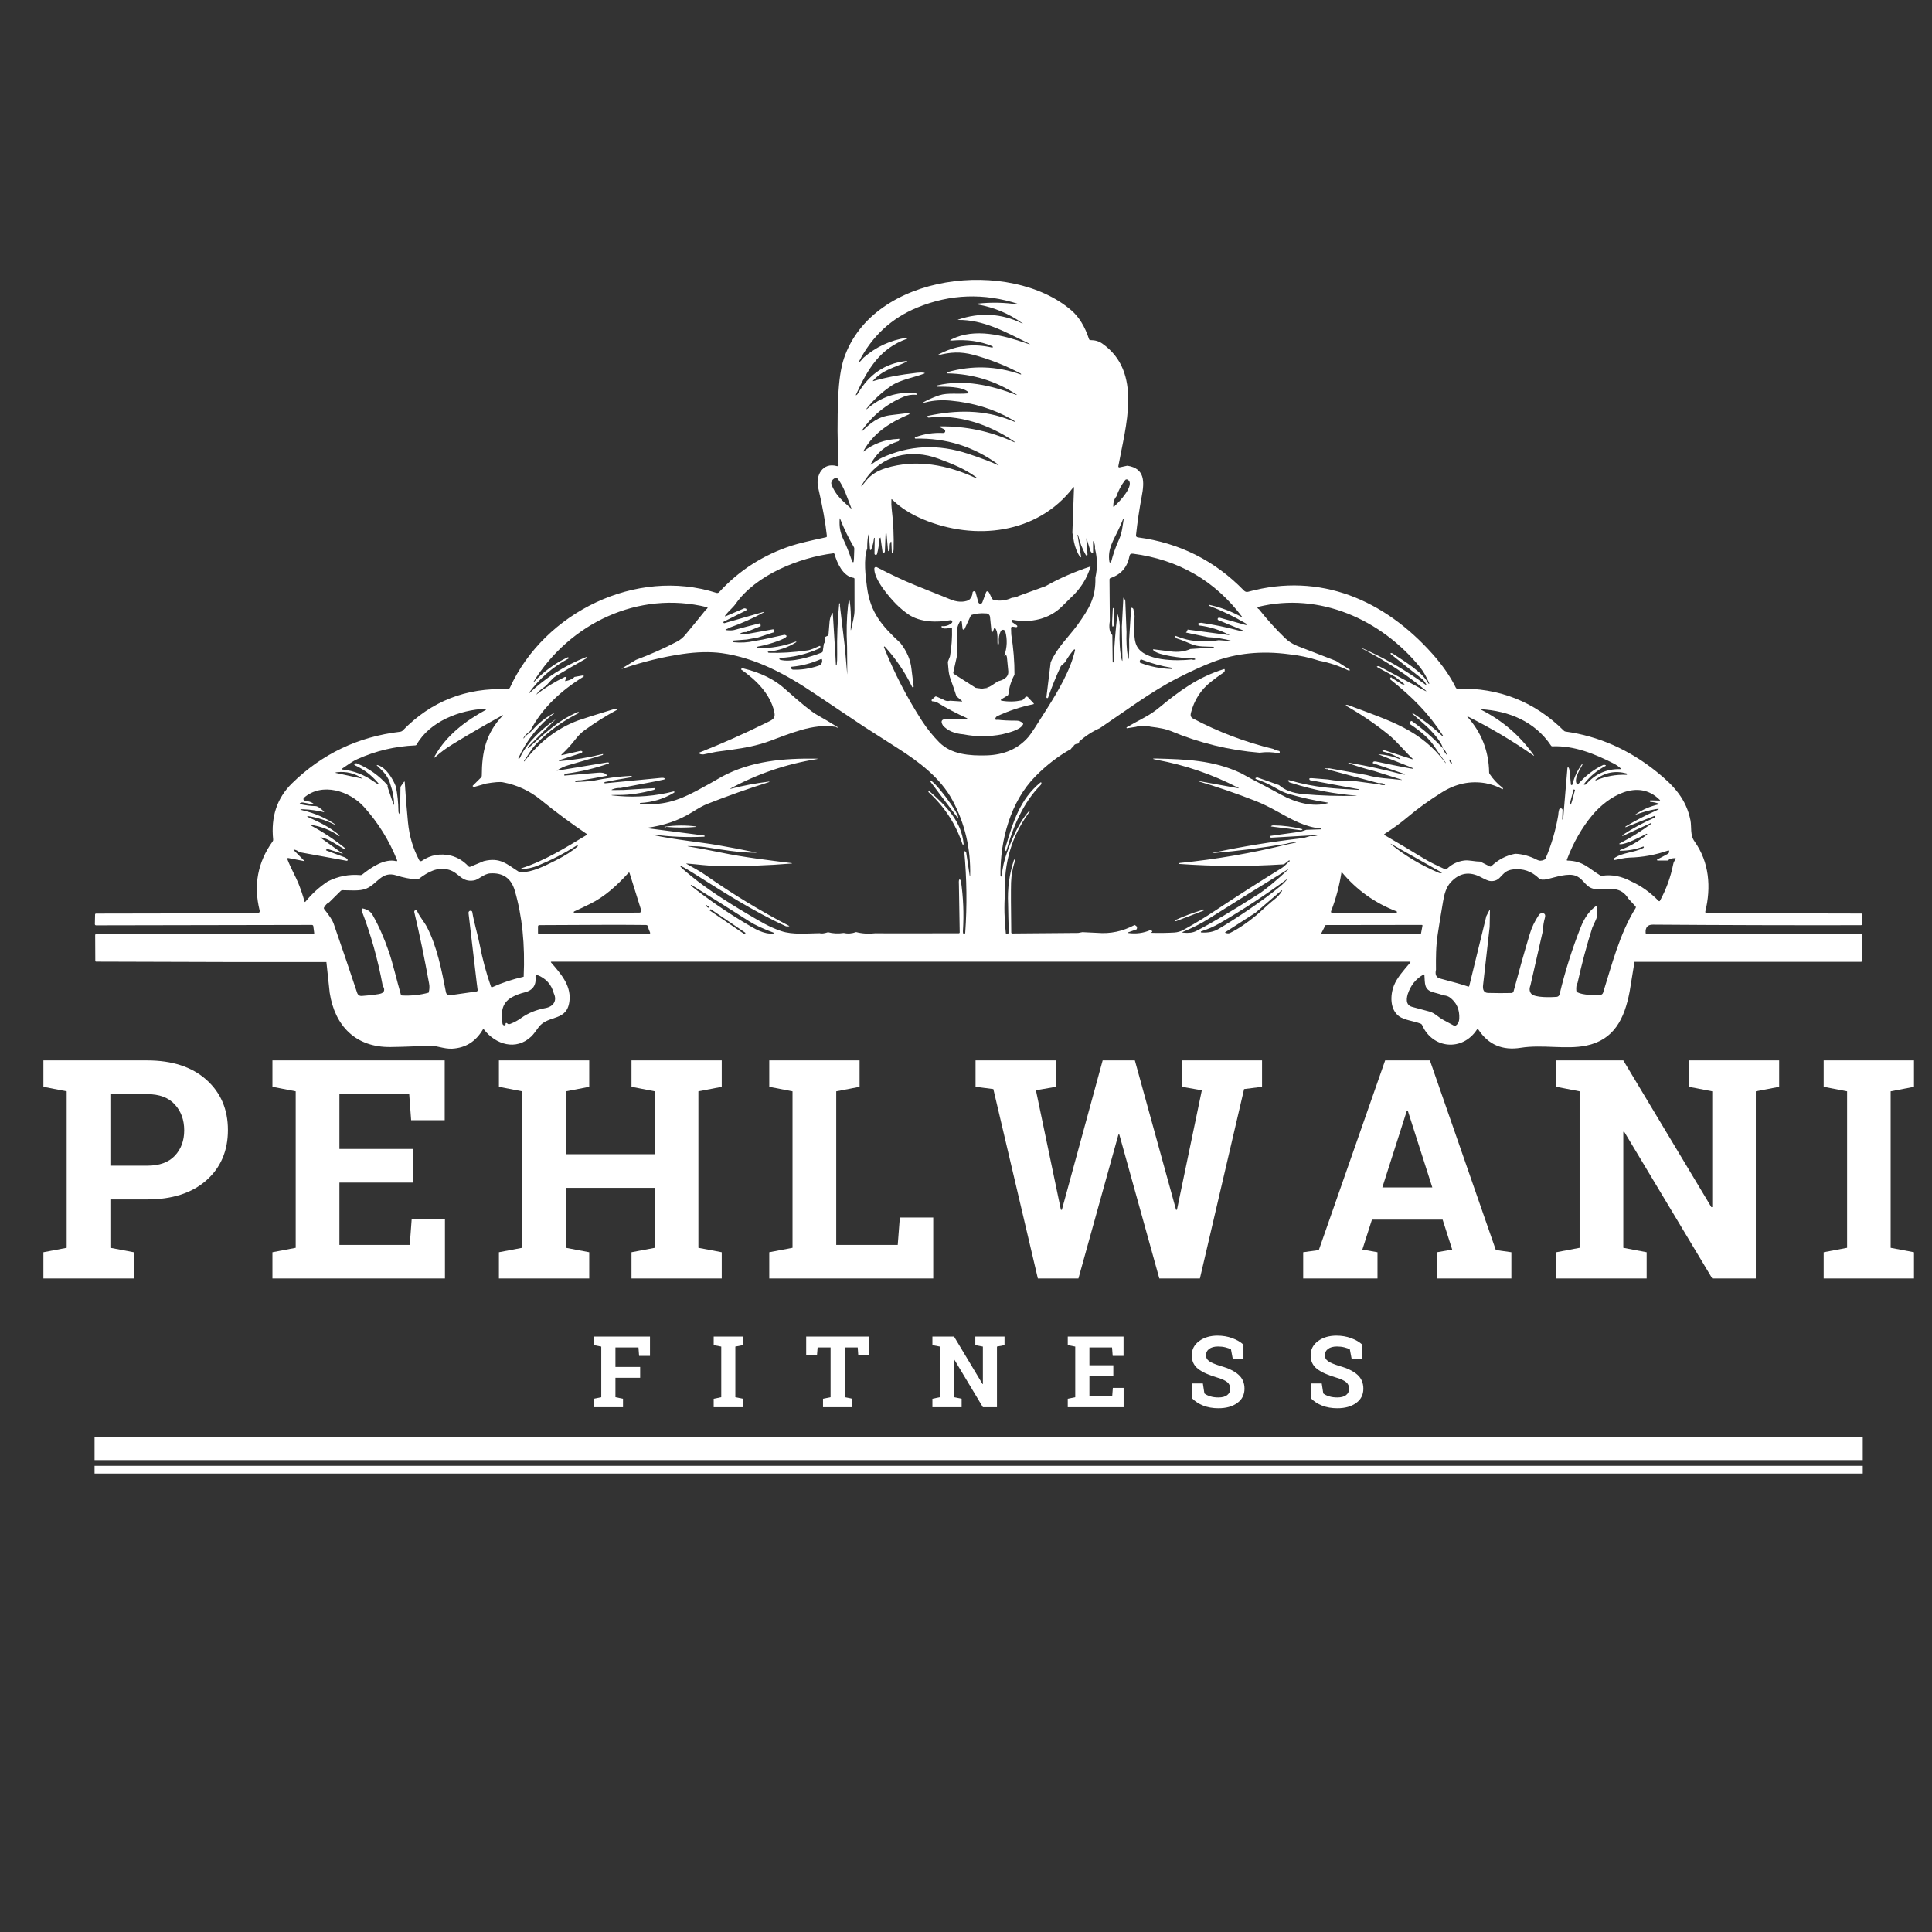 <?xml version="1.0" encoding="UTF-8"?> <svg xmlns="http://www.w3.org/2000/svg" xmlns:xlink="http://www.w3.org/1999/xlink" width="500" zoomAndPan="magnify" viewBox="0 0 375 375" height="500" preserveAspectRatio="xMidYMid meet" version="1.0"><rect x="0" y="0" width="375" height="375" fill="#333333" stroke="none"/><defs><g></g><clipPath id="5838c5fc13"><path d="M 18.355 54 L 361.855 54 L 361.855 203.859 L 18.355 203.859 Z M 18.355 54 " clip-rule="nonzero"></path></clipPath></defs><g clip-path="url(#5838c5fc13)"><path fill="#ffffff" d="M 361.262 177.32 L 331.246 177.25 C 331.23 177.25 331.203 177.25 331.184 177.242 C 331.051 177.211 330.965 177.07 331 176.93 C 332.152 172.215 331.781 167.348 328.902 163.316 C 328.004 162.055 328.363 160.492 328.121 159.246 C 327.309 155.125 324.934 152.52 321.547 149.797 C 316.188 145.488 310.285 142.887 303.855 141.992 C 303.746 141.977 303.645 141.926 303.566 141.852 C 297.875 136.191 290.977 133.465 282.867 133.66 C 282.738 133.668 282.645 133.605 282.582 133.492 C 281.516 131.316 280 129.121 278.027 126.91 C 268.742 116.492 256.293 111.023 242.281 114.855 C 241.969 114.945 241.699 114.871 241.461 114.637 C 235.801 108.812 228.934 105.367 220.859 104.301 C 220.598 104.27 220.473 104.117 220.5 103.848 C 220.777 101.293 221.148 98.797 221.605 96.363 C 222.156 93.48 222.23 90.934 218.852 90.398 C 218.828 90.395 218.801 90.395 218.781 90.398 L 217.293 90.719 C 217.27 90.723 217.242 90.723 217.219 90.719 C 217.117 90.703 217.051 90.602 217.066 90.504 C 218.449 82.797 221.848 72.211 213.934 66.676 C 213.309 66.238 212.547 66.016 211.648 66.016 C 211.523 66.016 211.418 65.938 211.379 65.82 C 210.57 63.367 209.426 61.5 207.941 60.23 C 196.148 50.094 169.469 52.863 163.812 69.562 C 163.203 71.367 162.832 73.895 162.691 77.152 C 162.508 81.484 162.527 85.844 162.758 90.23 C 162.766 90.258 162.758 90.285 162.754 90.309 C 162.719 90.438 162.586 90.512 162.457 90.473 C 159.656 89.668 158.266 92.328 158.805 94.629 C 159.668 98.348 160.227 101.48 160.496 104.02 C 160.516 104.168 160.453 104.258 160.309 104.285 C 157.047 104.984 154.848 105.52 153.711 105.891 C 148.172 107.684 143.465 110.703 139.582 114.934 C 139.453 115.078 139.246 115.137 139.055 115.074 C 123.496 110.086 105.672 118.844 98.988 133.453 C 98.898 133.648 98.699 133.773 98.484 133.77 C 90.457 133.453 83.691 136.117 78.18 141.781 C 78.047 141.918 77.859 142.008 77.664 142.031 C 69.5 142.996 62.5 146.336 56.664 152.059 C 53.773 154.898 52.559 158.52 53.02 162.949 C 53.035 163.082 53 163.219 52.918 163.324 C 50.016 167.348 49.176 171.816 50.398 176.738 C 50.402 176.773 50.41 176.805 50.41 176.844 C 50.41 177.082 50.219 177.27 49.984 177.27 L 18.652 177.328 C 18.52 177.328 18.453 177.395 18.453 177.531 L 18.414 179.383 C 18.414 179.387 18.414 179.387 18.414 179.387 C 18.414 179.512 18.512 179.609 18.637 179.609 L 60.547 179.531 C 60.68 179.531 60.801 179.633 60.812 179.762 L 60.984 181.07 C 61.008 181.223 60.941 181.293 60.793 181.293 L 18.715 181.266 C 18.582 181.266 18.473 181.379 18.473 181.512 L 18.496 186.477 C 18.496 186.598 18.559 186.652 18.676 186.652 L 45.066 186.73 L 63.352 186.73 L 63.996 192.707 C 64.984 199.109 69.031 203.32 75.824 203.227 C 78.469 203.188 80.84 203.098 82.926 202.949 C 84.57 202.84 86.129 203.637 87.758 203.547 C 90.352 203.406 92.336 202.176 93.703 199.855 C 93.777 199.734 93.855 199.73 93.945 199.836 C 96.246 202.777 100.172 203.965 103.098 201.199 C 103.637 200.691 104.102 199.961 104.582 199.332 C 106.457 196.887 110.25 198.402 110.555 193.996 C 110.75 191.113 108.77 188.906 106.973 186.832 C 106.879 186.719 106.906 186.664 107.051 186.664 L 273.605 186.656 C 273.789 186.656 273.824 186.73 273.699 186.871 C 272.523 188.258 271.152 189.762 270.555 191.305 C 269.816 193.199 269.773 195.941 271.562 197.262 C 272.602 198.02 274.395 198.16 275.766 198.699 C 275.883 198.742 275.969 198.828 276.02 198.938 C 278.047 203.605 283.859 204.113 286.656 199.859 C 286.672 199.844 286.688 199.82 286.711 199.805 C 286.797 199.746 286.914 199.773 286.969 199.859 C 288.887 202.77 291.633 203.945 295.188 203.371 C 299.414 202.699 303.945 203.758 307.863 202.957 C 313.305 201.84 315.312 197.727 316.312 192.461 L 317.254 186.691 L 334.82 186.691 L 361.203 186.695 C 361.207 186.695 361.207 186.695 361.207 186.695 C 361.324 186.695 361.41 186.605 361.41 186.488 L 361.398 181.457 C 361.398 181.328 361.336 181.266 361.207 181.266 L 319.66 181.289 C 319.512 181.289 319.422 181.211 319.414 181.055 C 319.348 179.988 319.82 179.461 320.828 179.473 C 334.289 179.57 347.746 179.609 361.207 179.582 C 361.348 179.582 361.461 179.473 361.461 179.332 L 361.477 177.562 C 361.477 177.562 361.477 177.562 361.477 177.559 C 361.488 177.422 361.387 177.32 361.262 177.32 Z M 315.824 150.258 C 315.828 150.328 315.77 150.387 315.695 150.391 C 313.641 150.309 311.672 150.668 309.785 151.469 C 309.746 151.484 309.703 151.473 309.68 151.441 C 309.652 151.402 309.664 151.352 309.703 151.324 C 311.5 149.922 313.508 149.527 315.734 150.133 C 315.785 150.156 315.82 150.199 315.824 150.258 Z M 288.316 152.012 C 289.492 152.23 290.578 152.613 291.574 153.152 C 291.684 153.215 291.727 153.18 291.723 153.062 C 291.715 152.996 291.691 152.938 291.652 152.91 C 290.656 152.148 289.812 151.246 289.125 150.207 C 289.074 150.129 289.047 150.039 289.039 149.941 C 288.973 145.797 287.562 142.184 284.82 139.125 C 284.816 139.113 284.816 139.098 284.816 139.082 C 284.82 139.059 284.848 139.047 284.871 139.055 C 289.344 141.281 293.625 143.828 297.707 146.684 C 297.719 146.688 297.734 146.688 297.746 146.684 C 297.766 146.676 297.766 146.656 297.754 146.645 C 295.039 142.789 291.582 139.809 287.379 137.707 C 287.312 137.668 287.312 137.648 287.395 137.656 C 292.848 137.965 297.926 140.039 301.047 144.715 C 301.113 144.82 301.207 144.867 301.332 144.859 C 305.566 144.688 309.574 146.34 313.277 148.23 C 313.742 148.473 314.164 148.77 314.539 149.113 C 314.668 149.234 314.645 149.293 314.473 149.285 C 311.875 149.23 309.691 150.191 307.926 152.16 C 307.828 152.266 307.711 152.32 307.559 152.316 C 307.418 152.316 307.391 152.262 307.477 152.141 C 308.602 150.684 309.984 149.531 311.609 148.688 C 311.734 148.625 311.727 148.562 311.605 148.508 C 311.438 148.438 311.281 148.434 311.133 148.5 C 309.328 149.344 307.727 150.578 306.312 152.203 C 306.242 152.289 306.168 152.289 306.094 152.199 C 305.398 151.324 306.652 149.332 307.121 148.488 C 307.148 148.445 307.156 148.398 307.145 148.359 C 307.129 148.277 307.09 148.27 307.039 148.344 C 306.168 149.531 305.562 150.84 305.207 152.27 C 305.191 152.328 305.141 152.371 305.078 152.383 C 304.996 152.391 304.918 152.332 304.906 152.25 C 304.828 151.352 304.738 150.426 304.625 149.477 C 304.602 149.27 304.547 149.105 304.457 148.988 C 304.441 148.961 304.406 148.945 304.367 148.945 C 304.301 148.938 304.242 148.988 304.238 149.051 L 303.566 157 L 303.414 159.016 C 303.414 159.07 303.367 159.105 303.316 159.105 C 303.27 159.098 303.227 159.059 303.227 159.004 L 303.289 157.254 C 303.297 157.102 303.199 156.961 303.051 156.918 C 302.871 156.859 302.684 156.961 302.621 157.141 C 302.527 157.445 302.473 157.836 302.441 158.309 C 301.945 161.188 301.137 163.953 300.008 166.605 C 299.965 166.719 299.879 166.809 299.766 166.863 C 299.266 167.117 298.801 167.129 298.359 166.902 C 296.918 166.156 295.496 165.766 294.105 165.715 C 292.371 166.039 290.836 166.836 289.484 168.109 C 289.383 168.211 289.27 168.227 289.137 168.16 L 287.301 167.23 C 286.223 167.246 285.141 166.902 284.191 167.027 C 282.93 167.195 281.828 167.715 280.91 168.586 C 280.77 168.723 280.555 168.754 280.387 168.676 C 278.953 168.016 277.52 167.359 276.141 166.5 C 273.707 165 271.242 163.535 268.762 162.102 C 268.633 162.023 268.629 161.945 268.758 161.859 C 270.379 160.801 271.758 159.836 273.352 158.488 C 275.203 156.922 277.375 155.363 279.855 153.805 C 282.559 152.102 285.375 151.516 288.316 152.012 Z M 305.707 153.316 L 305.121 155.531 C 305.121 155.535 305.121 155.535 305.121 155.535 C 305.02 155.914 304.891 156.199 304.828 156.176 L 304.777 156.16 C 304.715 156.141 304.75 155.824 304.844 155.453 L 305.434 153.234 C 305.438 153.23 305.438 153.23 305.445 153.23 L 305.695 153.297 C 305.695 153.297 305.695 153.297 305.703 153.297 C 305.707 153.305 305.707 153.309 305.707 153.316 Z M 270.066 163.934 C 269.797 163.715 269.812 163.695 270.117 163.863 L 279.793 169.328 C 279.816 169.344 279.832 169.367 279.832 169.395 C 279.832 169.438 279.801 169.473 279.754 169.473 C 279.691 169.473 279.625 169.477 279.539 169.477 C 279.461 169.484 279.391 169.469 279.316 169.434 C 275.859 167.965 272.773 166.129 270.066 163.934 Z M 271.152 177.012 C 271.16 177.094 271.09 177.164 271.012 177.164 L 258.559 177.188 C 258.535 177.188 258.508 177.184 258.484 177.176 C 258.371 177.133 258.316 177.008 258.355 176.895 C 259.297 174.449 259.973 171.938 260.375 169.348 C 260.383 169.34 260.387 169.328 260.391 169.32 C 260.414 169.301 260.453 169.305 260.473 169.328 C 263.348 172.766 266.879 175.285 271.059 176.891 C 271.121 176.902 271.152 176.953 271.152 177.012 Z M 281.363 147.434 C 281.41 147.414 281.465 147.43 281.488 147.469 L 281.781 148.012 C 281.871 148.188 281.836 148.227 281.66 148.129 C 281.473 148.023 281.359 147.82 281.312 147.52 C 281.312 147.484 281.332 147.445 281.363 147.434 Z M 219.879 107.465 C 228.762 108.617 235.852 112.727 241.152 119.797 C 241.199 119.863 241.188 119.875 241.121 119.832 C 239.141 118.715 237.035 117.914 234.809 117.418 C 234.754 117.406 234.723 117.426 234.715 117.48 C 234.707 117.516 234.695 117.547 234.68 117.57 C 234.68 117.574 234.684 117.574 234.684 117.574 C 237.199 118.539 239.609 119.707 241.922 121.07 C 241.969 121.098 241.988 121.156 241.98 121.211 C 241.961 121.285 241.891 121.328 241.816 121.316 L 236.805 119.914 L 236.594 119.91 C 236.441 119.91 236.363 119.984 236.352 120.133 C 236.352 120.195 236.363 120.262 236.391 120.324 L 241.559 122.473 C 241.711 122.543 241.711 122.57 241.543 122.562 C 241.234 122.559 240.844 122.492 240.375 122.367 C 237.984 121.727 235.57 121.234 233.137 120.879 L 232.734 120.93 C 232.613 120.949 232.562 121.016 232.594 121.133 L 232.652 121.387 C 234.781 121.633 236.777 122.254 238.637 123.25 C 238.691 123.277 238.684 123.289 238.625 123.277 L 230.523 122.199 C 230.426 122.492 230.316 122.688 230.176 122.77 L 234.484 123.676 C 236 123.73 237.582 123.984 239.234 124.426 C 239.242 124.434 239.246 124.434 239.246 124.441 C 239.242 124.449 239.242 124.453 239.23 124.449 L 236.559 124.258 C 235.184 124.504 233.816 124.562 232.445 124.434 C 231.027 124.348 229.648 124.027 228.312 123.473 C 228.098 123.383 228.043 123.438 228.156 123.645 L 228.223 123.777 C 228.262 123.844 228.316 123.895 228.395 123.914 C 229.316 124.207 230.219 124.562 231.102 124.961 C 232.547 125.621 234.059 125.465 235.594 125.547 C 235.605 125.547 235.609 125.555 235.609 125.566 C 235.617 125.609 235.617 125.637 235.605 125.66 C 235.602 125.676 235.57 125.688 235.543 125.688 L 231.066 125.969 C 229.922 126.473 228.637 126.633 227.211 126.441 L 223.977 126.043 C 223.773 126.02 223.746 126.082 223.879 126.227 C 224.828 127.258 229.523 127.719 231.113 127.797 C 231.461 127.73 231.734 127.746 231.926 127.855 C 232.047 127.922 232.043 127.984 231.906 128.035 C 231.738 128.102 231.543 128.09 231.312 128 C 228.238 128.359 222.164 128.281 220.672 125.43 C 219.891 123.938 220.211 121.367 220.223 119.523 L 219.984 118.203 C 219.875 118.031 219.754 117.953 219.621 117.973 C 219.48 117.996 219.453 118.082 219.535 118.227 L 219.16 124.203 C 219.199 125.352 219.188 126.43 219.121 127.43 C 219.082 128.062 219.008 128.062 218.91 127.438 C 218.68 126.023 218.594 124.438 218.656 122.664 C 218.59 120.668 218.504 118.672 218.422 116.672 C 218.414 116.52 218.324 116.32 218.145 116.074 C 218.082 115.984 218.051 115.992 218.039 116.102 L 217.746 121.656 L 217.863 127.895 C 217.875 128.426 217.82 128.434 217.695 127.91 C 217.371 126.523 217.246 124.645 217.316 122.273 C 217.41 121.227 217.27 120.172 216.898 119.113 C 216.52 122.316 216.273 125.426 216.152 128.434 C 216.152 128.488 216.137 128.531 216.098 128.555 C 216.012 128.613 215.969 128.59 215.969 128.488 L 215.902 123.27 C 215.363 122.738 215.199 121.836 215.418 120.555 L 215.355 112.488 C 215.355 112.34 215.426 112.242 215.566 112.191 C 217.605 111.492 218.824 110.082 219.223 107.941 C 219.289 107.578 219.516 107.422 219.879 107.465 Z M 227.508 129.797 C 227.469 129.836 227.43 129.852 227.387 129.852 C 225.32 129.789 223.316 129.402 221.379 128.672 C 221.23 128.617 221.176 128.516 221.227 128.359 L 221.289 128.168 C 221.293 128.164 221.293 128.156 221.293 128.152 C 221.336 128.035 221.473 127.977 221.586 128.023 C 223.488 128.77 225.449 129.297 227.457 129.617 C 227.582 129.648 227.598 129.707 227.508 129.797 Z M 216.711 96.324 C 217.086 95.195 217.641 94.152 218.387 93.188 C 218.504 93.035 218.711 92.996 218.875 93.098 C 220.445 94.035 217.191 97.5 216.391 98.168 C 216.395 98.219 216.352 98.277 216.25 98.336 C 216.141 98.406 216.082 98.375 216.082 98.246 C 216.074 97.473 216.281 96.832 216.711 96.324 Z M 217.156 102.676 C 217.461 102.027 217.73 101.391 217.988 100.766 C 218 100.738 218.035 100.715 218.066 100.723 C 218.102 100.734 218.117 100.766 218.105 100.793 C 217.863 102.219 217.793 103.441 217.164 104.801 C 216.551 106.137 216.059 107.555 215.676 109.055 C 215.66 109.121 215.605 109.172 215.535 109.184 C 215.441 109.199 215.348 109.133 215.336 109.035 C 214.93 106.508 216.16 104.828 217.156 102.676 Z M 166.137 76.613 C 168.516 71.414 170.898 67.602 176.039 65.762 C 176.09 65.746 176.117 65.695 176.113 65.645 C 176.105 65.582 176.043 65.539 175.984 65.551 C 172.824 66.039 170.043 67.316 167.645 69.402 C 167.445 69.578 167.125 70.051 166.816 70.273 C 166.676 70.375 166.648 70.348 166.719 70.195 C 169.254 65.254 173.039 61.75 178.055 59.688 C 184.441 57.066 190.984 56.836 197.66 59.004 C 197.684 59.008 197.699 59.047 197.699 59.098 C 197.699 59.102 197.699 59.102 197.699 59.102 C 197.699 59.109 197.684 59.113 197.648 59.109 C 195.047 58.711 192.434 58.648 189.809 58.93 C 189.391 58.973 189.391 59.035 189.801 59.102 C 192.938 59.66 195.809 60.859 198.402 62.707 C 198.621 62.863 198.609 62.887 198.367 62.762 C 194.367 60.82 190.223 60.586 185.941 62.051 C 185.938 62.055 185.93 62.059 185.93 62.07 C 185.93 62.09 185.938 62.098 185.953 62.098 C 190.883 62.039 195.082 64.41 199.281 66.457 C 200.152 66.887 200.125 66.938 199.215 66.629 C 194.766 65.094 189.23 63.598 184.73 65.848 C 184.309 66.055 184.332 66.141 184.801 66.102 C 187.652 65.852 190.238 66.219 192.562 67.176 C 192.629 67.203 192.68 67.246 192.691 67.289 C 192.703 67.316 192.707 67.355 192.695 67.383 C 192.691 67.465 192.645 67.492 192.574 67.473 C 188.875 66.594 185.367 67.059 182.059 68.871 C 181.852 68.988 181.863 69.016 182.094 68.957 C 184.453 68.332 186.473 68.215 188.914 68.871 C 192.105 69.73 195.164 70.938 198.078 72.488 C 198.145 72.531 198.184 72.57 198.195 72.609 C 198.219 72.688 198.188 72.707 198.117 72.68 C 193.43 71.027 188.691 70.875 183.887 72.238 C 183.836 72.254 183.797 72.301 183.797 72.355 C 183.797 72.422 183.855 72.473 183.914 72.473 C 188.801 72.562 193.273 73.941 197.336 76.598 C 197.348 76.609 197.352 76.621 197.348 76.637 C 197.34 76.652 197.324 76.664 197.301 76.664 C 192.367 74.773 187.102 73.578 181.926 74.809 C 181.855 74.812 181.805 74.875 181.816 74.949 C 181.824 75.016 181.887 75.066 181.953 75.055 C 183.516 75.07 186.652 74.98 187.91 76.07 C 187.945 76.098 187.965 76.137 187.965 76.176 C 187.973 76.266 187.91 76.344 187.82 76.355 C 186.016 76.547 183.938 76.199 182.344 76.719 C 181.535 76.984 180.66 77.348 179.73 77.809 C 178.961 78.191 178.988 78.273 179.82 78.062 C 181.234 77.707 182.805 77.605 184.527 77.766 C 188.891 78.172 192.809 79.363 196.281 81.344 C 197.43 82 197.398 82.078 196.164 81.578 C 191.043 79.504 185.668 79.535 180.125 80.719 C 179.977 80.754 179.945 80.832 180.039 80.949 C 180.102 81.035 180.18 81.074 180.281 81.059 C 185.969 80.328 192.039 82.441 196.641 85.551 C 197.191 85.922 197.164 85.965 196.562 85.695 C 192.117 83.688 187.449 82.707 182.562 82.762 C 182.273 82.77 182.254 82.832 182.52 82.961 L 183.219 83.297 C 183.422 83.398 183.516 83.625 183.438 83.836 C 183.418 83.895 183.359 83.953 183.27 83.996 C 183.215 84.023 183.141 84.043 183.059 84.043 C 181.156 83.953 179.355 84.227 177.648 84.871 C 177.594 84.891 177.559 84.945 177.559 85.008 C 177.566 85.078 177.625 85.137 177.699 85.137 C 183.625 84.996 188.973 86.668 193.738 90.145 C 193.77 90.168 193.785 90.191 193.789 90.219 C 193.809 90.266 193.812 90.297 193.82 90.336 C 193.82 90.336 193.809 90.332 193.777 90.32 C 192.566 89.727 190.633 88.984 187.973 88.098 C 182.098 86.141 176.492 86.398 171.141 88.871 C 170.641 89.109 169.973 89.523 169.148 90.117 C 168.98 90.246 168.945 90.215 169.043 90.027 C 170.203 87.84 171.965 86.387 174.332 85.664 C 174.445 85.629 174.531 85.535 174.547 85.418 C 174.586 85.203 174.539 85.121 174.418 85.16 C 174.367 85.176 174.328 85.188 174.301 85.188 C 171.754 85.305 169.523 86.113 167.625 87.621 C 167.535 87.695 167.516 87.676 167.574 87.578 C 169.535 84.02 172.77 81.988 176.426 80.43 C 176.488 80.406 176.52 80.344 176.516 80.277 C 176.5 80.199 176.43 80.148 176.352 80.16 C 175.297 80.301 174.199 80.434 173.055 80.559 C 170.395 80.852 169.031 82.078 167.309 83.715 C 167.293 83.734 167.266 83.734 167.246 83.723 C 167.219 83.707 167.215 83.676 167.23 83.648 C 169.285 80.676 172 78.461 175.371 77.02 C 176.152 76.691 176.969 76.559 177.828 76.629 C 178.008 76.648 178.035 76.586 177.926 76.449 C 177.855 76.359 177.746 76.312 177.586 76.301 C 174.074 75.996 170.969 77.035 168.262 79.406 C 168.246 79.418 168.223 79.418 168.207 79.414 C 168.18 79.398 168.168 79.355 168.184 79.336 C 169.57 77.586 171.195 76.094 173.055 74.852 C 174.801 73.684 177.312 73.305 179.336 72.531 C 179.551 72.449 179.539 72.391 179.32 72.352 C 178.984 72.293 178.535 72.293 177.984 72.355 C 174.73 72.719 171.898 73.258 169.492 73.973 C 169.402 74 169.383 73.977 169.445 73.902 C 171.41 71.727 173.531 71.406 175.797 70.297 C 176.195 70.105 176.172 70.031 175.734 70.09 C 171.746 70.578 168.668 72.676 166.5 76.402 C 166.422 76.539 166.316 76.648 166.188 76.715 C 166.121 76.73 166.098 76.711 166.137 76.613 Z M 189.516 92.738 C 189.5 92.781 189.438 92.805 189.387 92.781 C 183.957 90.246 177.883 89.039 171.934 90.863 C 170.281 91.371 169.004 92.188 168.105 93.316 C 166.918 94.82 166.844 94.77 167.902 93.164 C 171.059 88.375 176.719 86.988 182.234 89.062 C 185.141 90.152 187.191 90.988 189.48 92.621 C 189.52 92.648 189.531 92.699 189.516 92.738 Z M 165.816 106.512 L 165.75 108.402 C 165.723 109.367 165.547 109.395 165.227 108.48 C 164.762 107.129 164.273 105.918 163.762 104.836 C 163.039 103.285 162.898 102.344 162.973 100.738 C 162.977 100.57 163.016 100.566 163.078 100.723 C 163.812 102.613 164.699 104.438 165.73 106.176 C 165.793 106.289 165.828 106.395 165.816 106.512 Z M 161.367 93.598 C 161.492 93.18 161.762 92.902 162.176 92.766 C 162.309 92.723 162.457 92.762 162.547 92.871 C 163.781 94.316 164.539 96.867 165.238 98.625 C 165.293 98.746 165.266 98.766 165.164 98.676 C 163.629 97.281 162.09 96.082 161.379 93.961 C 161.332 93.84 161.328 93.719 161.367 93.598 Z M 140.492 120.652 L 144.867 118.461 C 144.891 118.371 144.895 118.301 144.883 118.242 C 144.871 118.184 144.828 118.137 144.742 118.113 C 144.664 118.094 144.562 118.074 144.457 118.07 L 140.973 119.566 C 140.68 119.695 140.637 119.637 140.828 119.375 C 141.449 118.57 142.234 117.992 142.793 117.195 C 146.73 111.582 155.133 108.219 161.738 107.398 C 161.867 107.383 161.949 107.441 161.988 107.566 C 162.477 109.273 163.602 111.844 165.66 112.156 C 165.789 112.18 165.855 112.25 165.855 112.387 C 165.863 114.406 165.863 116.414 165.863 118.418 C 165.855 119.645 165.496 120.75 165.266 121.891 C 165.145 122.508 165.098 122.5 165.125 121.875 C 165.199 120.461 165.172 119.051 165.047 117.645 C 164.918 116.121 164.762 116.121 164.594 117.637 C 164.328 120 164.273 122.637 164.418 125.566 L 164.453 130.844 C 164.453 130.852 164.449 130.852 164.449 130.852 C 164.441 130.852 164.441 130.844 164.441 130.844 L 163.992 125.66 L 163.016 117.484 C 163.094 117.227 163.055 117.094 162.895 117.082 C 162.566 120.363 162.434 123.668 162.496 126.984 C 162.508 127.848 162.477 128.543 162.406 129.07 C 162.398 129.129 162.371 129.156 162.332 129.16 C 162.277 129.18 162.254 129.156 162.25 129.102 L 162.129 126.816 L 161.641 118.922 C 161.363 119.23 161.16 119.754 161.035 120.48 L 160.816 123.125 C 160.812 123.266 160.738 123.359 160.617 123.418 L 160.289 123.566 C 160.16 123.629 160.109 123.73 160.145 123.871 C 160.234 124.27 160.156 124.633 159.91 124.961 L 159.699 126.395 C 159.684 126.523 159.617 126.613 159.492 126.66 C 157.508 127.469 153.434 128.684 151.391 128.047 C 151.324 128.023 151.281 127.961 151.273 127.895 C 151.27 127.793 151.34 127.703 151.441 127.695 C 154.023 127.578 156.527 126.98 158.953 125.902 C 159.125 125.828 159.219 125.711 159.234 125.559 C 159.258 125.387 159.184 125.328 159.023 125.398 C 158.203 125.734 157.523 126.133 156.648 126.254 C 153.957 126.633 151.492 126.781 149.266 126.703 C 149.188 126.703 149.125 126.684 149.086 126.637 C 148.996 126.535 149.012 126.48 149.152 126.465 C 151.094 126.293 152.883 125.695 154.535 124.656 C 154.562 124.641 154.574 124.605 154.562 124.578 C 154.551 124.543 154.512 124.523 154.473 124.531 C 152.117 125.414 149.668 125.848 147.145 125.812 C 147.062 125.816 146.98 125.758 146.977 125.672 C 146.973 125.582 147.031 125.504 147.117 125.496 C 148.457 125.25 149.789 124.875 151.102 124.383 C 152.684 123.785 153.074 123.398 152.273 123.207 L 148.02 124.141 L 146.387 124.422 C 145.148 124.711 143.816 124.789 142.402 124.652 C 142.336 124.641 142.273 124.582 142.27 124.512 C 142.254 124.422 142.32 124.336 142.41 124.32 L 144.957 124.129 L 147.141 123.73 L 149.938 122.805 C 150.18 122.77 150.305 122.691 150.305 122.574 C 150.309 122.25 150.195 122.113 149.969 122.16 L 145.41 122.98 L 143.727 123.16 C 143.465 123.188 143.438 123.125 143.656 122.969 C 143.957 122.754 144.352 122.66 144.832 122.68 L 147.648 121.527 C 147.633 121.098 147.543 120.926 147.375 121.008 C 145.754 121.406 144.137 121.828 142.539 122.273 C 142.191 122.371 141.688 122.383 141.023 122.316 C 140.754 122.289 140.742 122.223 140.996 122.121 L 141.199 122.043 L 141.629 121.812 C 143.93 121 146.141 120.012 148.262 118.855 C 148.277 118.844 148.289 118.82 148.285 118.801 C 148.277 118.77 148.25 118.754 148.227 118.766 L 140.621 120.953 C 140.547 120.969 140.469 120.938 140.43 120.871 C 140.379 120.781 140.414 120.691 140.492 120.652 Z M 158.766 129.258 C 157.121 129.801 155.512 130.035 153.93 129.977 C 153.738 129.969 153.602 129.855 153.531 129.648 C 153.484 129.508 153.535 129.43 153.68 129.414 C 155.641 129.234 157.52 128.742 159.309 127.934 C 159.461 127.867 159.543 127.914 159.566 128.074 C 159.656 128.664 159.387 129.059 158.766 129.258 Z M 66.445 149.164 C 67.441 148.52 68.285 147.832 69.355 147.352 C 72.922 145.742 76.664 144.855 80.586 144.68 C 80.715 144.676 80.816 144.617 80.879 144.5 C 83.434 140.012 89.312 137.758 94.23 137.578 C 94.277 137.578 94.312 137.602 94.332 137.633 C 94.363 137.684 94.344 137.75 94.289 137.785 C 90.277 139.984 86.68 142.711 84.43 146.688 C 84.18 147.137 84.238 147.188 84.621 146.836 C 85.492 146.031 86.59 145.223 87.914 144.418 C 91.047 142.496 94.262 140.637 97.57 138.816 C 97.688 138.754 97.699 138.773 97.605 138.863 C 94.305 142.309 93.531 145.953 93.516 150.566 C 93.516 150.699 93.469 150.816 93.375 150.906 L 91.742 152.527 C 91.723 152.652 91.848 152.719 92.105 152.73 L 94.367 152.082 C 95.953 151.812 97.043 151.727 97.621 151.84 C 100.371 152.359 102.828 153.504 104.992 155.273 C 107.883 157.625 110.867 159.836 113.938 161.91 C 114 161.953 114 161.992 113.93 162.035 C 109.785 164.531 105.758 167.059 101.211 168.535 C 101.18 168.547 101.156 168.582 101.156 168.613 C 101.156 168.66 101.195 168.691 101.234 168.691 C 102.367 168.648 103.445 168.414 104.473 167.984 C 107.051 166.922 109.52 165.648 111.883 164.148 C 111.977 164.094 112.051 164.082 112.102 164.113 C 112.18 164.172 112.18 164.227 112.105 164.289 C 111.051 165.215 109.641 166.117 107.848 167.016 C 105.59 168.148 103.332 169.309 101.07 169.316 C 100.941 169.32 100.82 169.289 100.707 169.211 C 98.383 167.746 97.105 166.344 93.895 167.145 L 91.277 168.238 C 91.148 168.293 91.035 168.266 90.938 168.164 C 89.992 167.141 88.875 166.449 87.578 166.094 C 85.496 165.59 83.594 165.922 81.879 167.094 C 81.867 167.102 81.855 167.109 81.844 167.117 C 81.672 167.207 81.457 167.141 81.367 166.965 C 80.141 164.602 79.465 162.383 79.184 159.566 C 78.934 157.008 78.73 154.43 78.566 151.855 C 78.555 151.652 78.488 151.645 78.379 151.801 L 77.828 152.578 C 77.762 152.668 77.727 152.781 77.727 152.895 L 77.66 157.91 C 77.66 158.062 77.602 158.078 77.508 157.965 C 77.402 157.848 77.344 157.707 77.34 157.535 C 77.316 155.789 77.148 154.168 76.836 152.66 C 76.227 151.098 74.91 148.949 73.305 148.512 C 73.086 148.457 73.059 148.5 73.227 148.652 C 74.539 149.852 75.371 150.738 75.797 152.328 C 76.238 153.594 76.477 154.867 76.496 156.148 C 76.496 156.176 76.48 156.191 76.457 156.203 C 76.426 156.215 76.391 156.199 76.379 156.164 L 75.23 152.746 C 75.223 152.719 75.219 152.688 75.219 152.66 L 75.246 152.434 C 73.609 150.566 71.617 149.152 69.266 148.176 C 69.125 148.121 68.992 148.152 68.852 148.277 C 68.734 148.383 68.742 148.473 68.891 148.539 C 70.355 149.215 71.645 150.121 72.754 151.273 C 73.895 152.445 73.793 152.562 72.453 151.625 C 70.656 150.363 68.676 149.613 66.504 149.363 C 66.273 149.359 66.258 149.285 66.445 149.164 Z M 114.496 175.465 C 117.426 174.027 119.793 171.824 121.961 169.445 C 122.078 169.316 122.16 169.34 122.211 169.5 L 124.449 176.664 C 124.461 176.699 124.469 176.738 124.469 176.777 C 124.469 176.98 124.305 177.148 124.102 177.141 L 111.488 177.188 C 111.441 177.188 111.395 177.16 111.371 177.109 C 111.34 177.043 111.367 176.953 111.434 176.918 C 112.445 176.457 113.465 175.977 114.496 175.465 Z M 65.129 149.949 C 65.191 149.926 65.27 149.902 65.371 149.891 C 67.211 149.684 68.867 150.09 70.348 151.117 C 70.355 151.121 70.355 151.121 70.355 151.133 C 70.348 151.137 70.344 151.145 70.336 151.145 L 65.129 150.012 C 65.125 150.012 65.113 150.004 65.113 149.992 C 65.109 149.98 65.113 149.961 65.129 149.949 Z M 59.301 175 C 59.211 175.117 59.145 175.105 59.098 174.953 C 58.773 173.75 58.363 172.559 57.887 171.379 C 57.418 170.219 56.367 168.355 55.773 166.758 C 55.766 166.73 55.762 166.703 55.766 166.672 C 55.785 166.582 55.867 166.527 55.957 166.543 L 59.133 167.16 L 57.078 165.078 C 56.93 164.922 56.949 164.867 57.168 164.922 C 57.461 164.988 57.727 165.113 57.965 165.293 C 58.074 165.371 58.195 165.422 58.332 165.445 L 67.285 167.078 C 67.328 167.09 67.375 167.078 67.414 167.055 C 67.488 167 67.504 166.902 67.453 166.824 C 67.324 166.641 67.129 166.492 66.848 166.387 L 63.414 165.109 C 63.23 165.039 63.223 164.961 63.398 164.871 C 63.438 164.855 63.469 164.84 63.504 164.816 C 63.547 164.793 63.594 164.789 63.645 164.805 L 66.605 165.746 L 62.32 162.672 C 62.141 162.543 62.156 162.5 62.383 162.539 C 63.766 162.781 65.664 164.188 66.922 164.871 C 66.965 164.891 67.016 164.883 67.051 164.852 C 67.094 164.805 67.094 164.73 67.043 164.68 C 64.93 162.969 62.672 161.473 60.273 160.188 C 60.113 160.102 60.125 160.074 60.301 160.098 C 62.32 160.391 64.172 161.117 65.848 162.293 C 65.855 162.297 65.855 162.297 65.859 162.297 C 65.867 162.297 65.875 162.293 65.875 162.281 C 65.883 162.234 65.883 162.195 65.883 162.152 C 65.883 162.133 65.875 162.117 65.859 162.102 C 63.926 160.48 61.961 159.57 59.695 158.555 C 59.66 158.539 59.637 158.504 59.648 158.465 C 59.656 158.422 59.699 158.391 59.738 158.398 C 61.523 158.66 63.223 159.195 64.828 160.008 C 64.867 160.031 64.906 160.031 64.945 160.012 C 64.961 160.008 64.969 160.004 64.973 159.996 C 64.996 159.98 64.984 159.965 64.945 159.934 C 63.094 158.719 61.086 157.848 58.926 157.332 C 58.082 157.129 58.094 157.047 58.961 157.086 C 60.234 157.141 61.484 157.316 62.711 157.605 C 62.949 157.664 62.977 157.613 62.801 157.445 C 62.133 156.809 61.625 156.484 61.266 156.469 C 60.273 156.441 59.285 156.316 58.305 156.094 C 58.145 156.051 58.133 155.984 58.262 155.891 C 58.422 155.777 58.621 155.738 58.863 155.777 C 59.488 155.879 60.113 156.004 60.73 156.148 C 60.77 156.152 60.812 156.141 60.832 156.109 C 60.867 156.062 60.859 155.996 60.816 155.961 C 60.355 155.648 59.828 155.484 59.25 155.477 C 59.148 155.477 59.051 155.43 58.988 155.352 C 58.852 155.199 58.863 154.965 59.02 154.828 C 62.516 151.781 67.867 153.539 70.625 156.598 C 73.395 159.672 75.551 163.137 77.086 166.992 C 77.098 167.02 77.098 167.051 77.094 167.07 C 77.074 167.141 77.008 167.18 76.941 167.16 C 74.656 166.551 71.992 168.406 70.305 169.754 C 70.207 169.832 70.078 169.871 69.957 169.859 C 67.734 169.668 65.625 170.074 63.617 171.09 C 61.996 172.16 60.562 173.457 59.301 175 Z M 95.539 191.605 C 95.438 191.641 95.328 191.59 95.293 191.488 C 94.379 188.875 93.66 186.199 93.129 183.453 C 92.73 181.379 92.027 179.207 91.668 177.023 C 91.652 176.902 91.551 176.805 91.426 176.785 C 91.156 176.738 90.988 176.855 90.93 177.148 L 92.531 190.766 L 92.711 192.168 C 92.73 192.301 92.633 192.426 92.5 192.441 L 87.348 193.176 C 86.984 193.234 86.637 192.988 86.562 192.617 C 85.727 188.32 84.828 183.723 82.871 179.941 C 82.395 179.016 81.473 177.973 80.957 176.828 C 80.953 176.812 80.941 176.793 80.93 176.777 C 80.84 176.648 80.66 176.621 80.531 176.711 C 80.43 176.789 80.391 176.879 80.402 176.996 C 81.406 181.191 82.367 185.84 83.293 190.938 C 83.398 191.516 83.363 192.094 83.195 192.672 C 81.547 193.125 79.836 193.305 78.059 193.223 C 77.93 193.215 77.84 193.148 77.801 193.02 C 76.992 190.242 76.297 187.102 75.465 184.695 C 74.555 182.051 73.512 179.691 72.328 177.609 C 71.957 176.953 71.336 176.531 70.461 176.344 C 70.336 176.324 70.258 176.367 70.215 176.484 C 70.195 176.535 70.18 176.594 70.164 176.66 C 71.969 181.328 73.34 186.203 74.281 191.297 C 74.605 191.809 74.656 192.219 74.426 192.527 C 74.281 192.727 73.973 192.867 73.5 192.945 C 72.496 193.117 71.414 193.238 70.234 193.312 C 69.777 193.34 69.469 193.133 69.316 192.688 C 67.816 188.184 66.297 183.695 64.742 179.23 C 64.543 178.652 63.938 177.73 62.926 176.457 C 62.848 176.363 62.84 176.227 62.902 176.121 C 63.211 175.609 63.539 175.285 63.891 175.141 L 66.141 172.918 C 66.227 172.832 66.336 172.789 66.453 172.789 C 67.863 172.781 69.828 173.02 71.094 172.48 C 73.281 171.559 74.086 168.996 76.957 169.922 C 78.25 170.336 79.566 170.602 80.918 170.707 C 81.043 170.719 81.172 170.68 81.273 170.602 C 83.066 169.25 84.941 168.184 87.156 168.832 C 89.16 169.418 89.559 171.309 92.016 170.891 C 92.93 170.742 93.883 169.613 95.125 169.527 C 97.625 169.359 99.227 170.473 99.926 172.879 C 101.363 177.82 101.93 183.387 101.645 189.582 C 99.477 190.074 97.453 190.746 95.562 191.605 C 95.551 191.605 95.547 191.605 95.539 191.605 Z M 107.496 192.816 C 108.191 194.266 107.367 195.387 105.902 195.656 C 104.105 195.98 102.547 196.617 101.223 197.547 C 100.602 198.02 99.871 198.418 99.059 198.73 C 98.781 198.84 98.562 198.801 98.418 198.602 C 98.277 198.52 98.176 198.547 98.125 198.688 C 98.137 198.848 98.125 198.938 98.098 198.961 C 98.055 198.988 98.004 199.008 97.953 199.02 C 97.75 199.047 97.559 198.898 97.531 198.691 C 97.234 196.566 97.324 194.703 99.344 193.57 C 100.051 193.172 100.898 192.848 101.875 192.605 C 103.445 192.211 104.137 191.18 103.938 189.512 C 103.934 189.469 103.938 189.43 103.957 189.391 C 104.012 189.262 104.156 189.195 104.293 189.246 C 105.969 189.895 107.043 191.09 107.496 192.816 Z M 125.961 181.25 L 104.645 181.293 C 104.5 181.293 104.426 181.223 104.426 181.07 L 104.426 179.848 C 104.426 179.668 104.516 179.57 104.695 179.57 C 114.852 179.504 121.742 179.492 125.371 179.543 C 125.641 179.551 125.793 179.695 125.82 179.988 C 125.836 180.098 125.863 180.207 125.898 180.312 L 126.16 180.953 C 126.246 181.148 126.18 181.25 125.961 181.25 Z M 137.598 176.188 C 137.395 176.207 137.215 176.066 137.047 175.773 C 136.934 175.578 136.969 175.543 137.148 175.684 L 137.637 176.059 C 137.734 176.137 137.727 176.184 137.598 176.188 Z M 144.582 181.352 L 144.574 181.355 C 144.574 181.363 144.574 181.363 144.57 181.363 C 144.57 181.363 144.562 181.363 144.562 181.355 L 137.719 176.703 C 137.719 176.703 137.715 176.703 137.715 176.699 L 137.719 176.695 C 137.719 176.695 137.727 176.695 137.727 176.688 C 137.816 176.547 137.938 176.465 137.984 176.496 L 144.652 181.031 C 144.672 181.043 144.676 181.059 144.676 181.086 C 144.684 181.16 144.641 181.254 144.582 181.352 Z M 150.152 181.184 C 148.262 181.422 146.363 180.195 144.805 179.273 C 141.07 177.051 137.496 174.594 134.082 171.891 C 134.074 171.887 134.074 171.875 134.078 171.855 L 134.145 171.766 C 134.164 171.75 134.172 171.75 134.191 171.762 C 137.961 174.09 141.707 176.445 145.434 178.836 C 146.535 179.543 148.109 180.273 150.168 181.035 C 150.371 181.109 150.363 181.16 150.152 181.184 Z M 188.305 169.977 C 188.305 170.004 188.285 170.023 188.254 170.004 C 188.246 170.004 188.234 170 188.227 170 C 188.227 170 188.219 169.996 188.219 169.984 L 187.535 165.457 C 187.523 165.367 187.461 165.289 187.371 165.266 C 187.328 165.25 187.281 165.238 187.238 165.215 C 187.23 165.215 187.219 165.207 187.215 165.207 C 187.18 165.215 187.16 165.238 187.16 165.27 C 187.656 170.527 187.719 175.801 187.348 181.074 C 187.344 181.164 187.281 181.242 187.199 181.266 C 187.086 181.293 186.969 181.234 186.941 181.121 C 186.91 180.996 186.895 180.855 186.906 180.688 C 187.113 177.402 186.98 174.145 186.504 170.926 C 186.176 170.438 186.055 170.742 186.125 171.816 L 186.277 180.934 C 186.285 181.082 186.211 181.152 186.066 181.152 L 172.32 181.16 L 169.934 181.145 C 168.59 181.293 167.332 181.223 166.172 180.914 C 165.352 181.215 164.559 181.273 163.785 181.086 C 162.676 181.25 161.66 181.199 160.723 180.945 C 159.98 181.188 159.434 181.25 159.066 181.133 C 156.656 181.164 153.871 181.469 151.645 180.727 C 149.281 179.941 147.363 178.742 145.242 177.492 C 140.676 174.797 137.074 172.391 134.43 170.258 C 131.098 167.578 131.246 167.375 134.863 169.656 C 140.277 173.07 146.305 176.941 152.523 179.773 C 152.645 179.828 152.828 179.836 153.098 179.801 C 153.227 179.785 153.238 179.75 153.121 179.691 C 147.555 176.793 142.195 173.539 137.059 169.934 C 135.855 169.09 134.539 168.395 133.27 167.684 C 133.168 167.629 133.18 167.605 133.293 167.609 C 135.43 167.777 137.641 168.086 139.707 168.109 C 144.355 168.156 149.012 167.992 153.68 167.609 C 153.703 167.617 153.719 167.598 153.719 167.582 C 153.719 167.559 153.703 167.543 153.68 167.539 C 149.023 166.938 144.551 166.441 139.777 165.449 C 137.68 165.012 135.582 164.621 133.477 164.266 C 133.465 164.262 133.461 164.25 133.461 164.238 C 133.465 164.227 133.473 164.223 133.484 164.223 C 134.5 164.277 135.547 164.238 136.547 164.383 C 139.945 164.871 143.43 165.551 146.875 165.512 C 146.922 165.512 146.922 165.508 146.875 165.496 C 144.352 164.961 141.809 164.48 139.25 164.031 C 136.035 163.477 130.988 162.988 126.887 162.105 C 126.852 162.102 126.84 162.082 126.848 162.051 C 126.852 162.016 126.855 161.992 126.855 161.984 C 130.082 162.426 133.348 162.566 136.66 162.402 C 136.727 162.41 136.777 162.359 136.777 162.293 C 136.781 162.23 136.73 162.172 136.664 162.172 L 125.668 160.758 C 125.645 160.758 125.621 160.742 125.621 160.715 C 125.621 160.691 125.645 160.672 125.668 160.672 C 128.793 160.215 131.645 159.336 134.359 157.633 C 135.621 156.844 136.57 156.32 137.203 156.074 C 141.18 154.504 145.211 153.078 149.293 151.793 C 149.309 151.789 149.328 151.773 149.32 151.75 C 149.32 151.723 149.305 151.703 149.277 151.703 C 146.758 152.008 144.262 152.48 141.793 153.113 C 141.781 153.117 141.766 153.113 141.758 153.102 C 141.754 153.086 141.758 153.066 141.77 153.055 C 147.004 150.211 152.57 148.305 158.461 147.352 C 158.816 147.293 158.809 147.262 158.457 147.254 C 152.137 147.16 145.832 147.676 140.137 150.738 C 138.523 151.684 136.898 152.586 135.266 153.461 C 131.426 155.523 128.434 156.383 124.316 156.012 C 124.258 156.008 124.227 155.992 124.211 155.957 C 124.168 155.891 124.191 155.852 124.266 155.852 C 126.629 155.734 128.82 155.07 130.84 153.852 C 130.902 153.824 130.93 153.758 130.906 153.695 C 130.887 153.629 130.812 153.594 130.746 153.617 C 127.246 154.508 123.688 154.809 120.074 154.508 C 118.207 154.359 118.207 154.289 120.07 154.301 C 122.156 154.32 124.457 153.98 126.977 153.293 C 126.996 153.242 127.043 153.188 127.121 153.113 C 127.238 153.016 127.215 152.973 127.066 152.977 L 125.492 153.055 L 121.117 153.324 L 118.918 153.355 C 118.645 153.359 118.625 153.309 118.887 153.203 C 119.344 153.012 119.859 152.926 120.438 152.949 L 127.285 151.648 L 128.945 151.293 C 129.113 151.07 128.949 150.965 128.457 150.969 L 117.441 152.035 C 117.348 152.047 117.301 152.008 117.312 151.906 C 117.324 151.84 117.359 151.801 117.41 151.789 C 118.633 151.535 120.355 151.223 122.578 150.855 C 122.695 150.84 122.715 150.789 122.633 150.695 C 122.617 150.672 122.586 150.648 122.559 150.629 C 122.531 150.605 122.504 150.594 122.465 150.594 C 120.031 150.723 117.629 151.031 115.25 151.523 L 113.617 151.691 L 111.809 151.789 C 111.598 151.801 111.574 151.742 111.754 151.621 C 111.957 151.484 112.242 151.434 112.613 151.469 L 114.547 151.176 L 117.824 150.578 C 117.656 150.109 117.09 149.914 116.109 149.98 L 109.648 150.531 C 109.508 150.543 109.469 150.488 109.543 150.363 C 109.609 150.25 109.711 150.184 109.84 150.172 C 112.695 149.797 115.469 149.141 118.148 148.191 C 118.277 148.023 118.156 147.957 117.773 147.996 L 108.191 149.578 C 108.039 149.602 108.035 149.574 108.164 149.5 C 108.848 149.09 109.52 148.742 110.324 148.52 C 112.551 147.895 114.773 147.234 116.984 146.539 C 117.023 146.527 117.039 146.496 117.039 146.457 L 117.039 146.363 C 117.039 146.348 117.035 146.348 117.023 146.348 C 114.258 147.043 111.445 147.504 108.594 147.738 C 108.555 147.738 108.523 147.715 108.504 147.684 C 108.488 147.633 108.512 147.574 108.555 147.551 L 112.984 146.105 C 112.977 146.031 112.988 145.969 113.012 145.914 C 113.043 145.848 113.023 145.801 112.941 145.785 L 112.676 145.742 L 109.129 146.559 C 108.91 146.617 108.883 146.559 109.051 146.402 C 110.004 145.512 110.867 144.559 111.66 143.535 C 112.23 142.801 112.809 142.219 113.391 141.789 C 115.441 140.297 117.578 138.953 119.816 137.75 C 119.805 137.582 119.676 137.516 119.422 137.559 C 115.609 138.723 113.23 139.48 112.27 139.82 C 108.23 141.301 104.734 143.957 101.789 147.777 C 101.758 147.82 101.734 147.816 101.723 147.766 C 101.707 147.723 101.707 147.688 101.723 147.66 C 102.496 146.594 103.168 145.336 104.035 144.438 C 106.453 141.941 109.242 139.922 112.41 138.363 C 112.387 138.258 112.305 138.199 112.176 138.199 C 108.266 139.84 105.66 142.445 102.559 145.195 C 102.52 145.23 102.496 145.223 102.48 145.18 C 102.473 145.168 102.473 145.156 102.469 145.145 C 102.453 145.066 102.453 145.023 102.453 145.016 L 107.746 139.719 C 107.855 139.613 107.848 139.602 107.727 139.691 C 105.238 141.449 102.266 144.109 100.93 147.07 C 100.887 147.164 100.824 147.223 100.75 147.242 C 100.617 147.277 100.578 147.234 100.633 147.105 C 102.262 143.574 104.629 140.641 107.73 138.324 C 107.738 138.316 107.738 138.316 107.73 138.312 C 107.727 138.305 107.727 138.305 107.719 138.312 C 106.027 139.16 104.566 140.305 103.332 141.734 C 102.832 142.316 102.066 142.625 101.707 143.281 C 101.688 143.312 101.656 143.324 101.625 143.305 C 101.598 143.293 101.586 143.262 101.605 143.234 C 101.824 142.797 102.195 142.402 102.715 142.055 C 102.82 141.988 102.906 141.887 102.969 141.773 C 105.219 137.438 108.887 134.043 113.246 131.348 C 113.297 131.32 113.32 131.27 113.312 131.215 C 113.297 131.141 113.23 131.086 113.152 131.098 L 111.508 131.391 C 111.242 131.719 110.688 131.988 109.848 132.195 C 109.695 132.234 109.656 132.18 109.719 132.039 C 109.965 131.539 109.93 131.328 109.617 131.406 C 107.652 132.348 105.836 133.465 104.164 134.762 C 104.125 134.789 104.105 134.832 104.102 134.883 C 104.102 134.934 104.086 134.961 104.051 134.973 C 103.996 134.996 103.984 134.98 104.016 134.918 C 104.332 134.395 104.875 133.875 105.633 133.359 C 106.453 132.797 106.996 131.766 107.934 131.203 C 109.926 130.016 111.93 128.859 113.941 127.715 C 113.938 127.562 113.867 127.5 113.746 127.547 C 109.582 129.199 105.914 131.535 102.742 134.543 C 102.727 134.555 102.703 134.559 102.688 134.547 C 102.664 134.531 102.652 134.504 102.672 134.48 C 104.723 131.676 107.277 129.457 110.344 127.82 C 110.434 127.777 110.445 127.715 110.367 127.641 C 110.301 127.578 110.234 127.562 110.172 127.586 C 107.668 128.77 105.469 130.391 103.578 132.438 C 103.566 132.453 103.547 132.461 103.523 132.445 C 103.508 132.434 103.508 132.41 103.52 132.387 C 110.547 120.98 123.902 114.562 137.219 117.852 C 137.336 117.879 137.367 117.945 137.305 118.047 C 137.242 118.164 137.164 118.238 137.062 118.273 C 135.715 119.953 134.371 121.605 133.027 123.207 C 132.57 123.77 132.023 124.207 131.406 124.531 C 128.898 125.852 126.238 127.035 123.422 128.086 L 120.938 129.605 C 120.562 129.836 120.586 129.879 121 129.734 C 124.867 128.426 128.699 127.496 132.484 126.941 C 135.312 126.531 137.836 126.473 140.07 126.77 C 146.621 127.664 152.559 130.883 157.961 134.52 C 161.199 136.695 164.414 138.855 167.625 140.992 C 169.84 142.414 172.027 143.809 174.191 145.191 C 178.352 147.844 182.531 150.965 184.875 155.328 C 187.289 159.855 188.438 164.738 188.305 169.977 Z M 182.301 144.078 C 181.043 142.805 179.926 141.414 178.949 139.906 C 176.023 135.367 173.566 130.602 171.578 125.617 C 171.566 125.582 171.574 125.539 171.602 125.508 C 171.645 125.469 171.707 125.469 171.742 125.508 C 173.891 127.859 175.664 130.469 177.047 133.332 C 177.082 133.391 177.137 133.426 177.207 133.414 C 177.289 133.402 177.348 133.332 177.336 133.246 L 176.918 129.863 C 176.738 128.09 176.023 126.402 174.758 124.801 C 171.117 121.426 168.945 118.871 168.289 114.02 C 168 111.871 167.574 108.516 168.328 106.445 C 168.32 105.547 168.371 104.777 168.48 104.141 C 168.582 103.578 168.648 103.582 168.688 104.148 L 168.863 106.648 C 168.867 106.695 168.898 106.738 168.941 106.754 C 169.008 106.777 169.074 106.746 169.098 106.68 C 169.375 105.957 169.559 105.211 169.645 104.441 C 169.648 104.414 169.672 104.391 169.699 104.391 L 169.75 104.391 C 169.773 104.391 169.781 104.406 169.781 104.441 L 169.738 107.449 C 169.734 107.566 169.816 107.68 169.93 107.703 C 170.07 107.734 170.203 107.656 170.238 107.516 C 170.488 106.562 170.637 105.586 170.676 104.605 C 170.68 104.547 170.703 104.496 170.75 104.453 L 170.871 104.348 C 170.887 104.328 170.906 104.336 170.906 104.363 L 171.293 107.094 C 171.258 107.176 171.324 107.23 171.484 107.266 C 171.496 107.27 171.504 107.27 171.516 107.27 C 171.641 107.273 171.746 107.18 171.754 107.055 L 171.895 103.57 C 171.895 103.523 171.938 103.48 171.98 103.48 C 172.031 103.477 172.07 103.523 172.07 103.57 L 172.371 106.871 C 172.375 106.977 172.426 107 172.512 106.938 C 172.629 106.859 172.688 106.738 172.68 106.566 C 172.672 105.996 172.707 105.602 172.785 105.402 C 172.93 105.016 173.016 105.016 173.027 105.414 L 173.105 107.324 C 173.105 107.355 173.121 107.383 173.148 107.398 C 173.195 107.422 173.238 107.41 173.266 107.371 C 173.375 107.191 173.434 106.957 173.445 106.668 C 173.523 104.059 173.402 101.457 173.086 98.859 C 173.008 98.242 172.988 97.613 173.02 96.98 C 173.027 96.875 173.07 96.852 173.148 96.93 C 174.719 98.488 176.719 99.77 179.137 100.789 C 189.191 105.004 201.312 103.691 208.281 94.652 C 208.41 94.484 208.473 94.512 208.461 94.719 L 208.148 103.398 L 208.457 105.176 C 208.68 106.242 209.066 107.223 209.625 108.117 C 209.652 108.16 209.703 108.18 209.746 108.172 C 209.812 108.16 209.852 108.105 209.836 108.039 L 209.152 103.848 C 209.145 103.824 209.164 103.797 209.191 103.789 C 209.215 103.785 209.242 103.801 209.246 103.824 C 209.562 105.223 210.066 106.527 210.758 107.73 C 210.789 107.793 210.863 107.824 210.926 107.82 C 211.027 107.812 211.094 107.73 211.082 107.629 L 210.859 104.727 C 210.836 104.414 210.867 104.406 210.965 104.711 C 211.172 105.383 211.391 106.098 211.625 106.859 C 211.734 107.191 211.906 107.344 212.164 107.305 L 212.16 105.215 C 212.16 104.977 212.215 104.965 212.316 105.184 C 212.496 105.559 212.57 105.996 212.535 106.496 C 213.008 108.324 213.035 110.199 212.613 112.109 C 212.703 116.039 211.434 118.07 209.145 121.285 C 207.328 123.758 205.191 125.668 203.934 128.551 L 203.109 135.289 C 203.094 135.383 203.148 135.48 203.238 135.496 C 203.332 135.52 203.43 135.461 203.445 135.367 C 204.164 133.301 204.977 131.305 205.883 129.359 C 206 129.105 206.617 128.746 206.836 128.363 C 207.293 127.551 207.84 126.793 208.457 126.086 C 208.488 126.047 208.535 126.031 208.586 126.047 C 208.652 126.066 208.688 126.133 208.664 126.195 C 207.793 130.07 205.371 134.137 203.277 137.469 C 201.273 140.668 200.07 142.516 199.648 142.996 C 197.668 145.312 194.945 146.52 191.484 146.621 C 188.191 146.711 184.645 146.449 182.301 144.078 Z M 248.852 172.922 C 248.449 173.578 247.93 174.145 247.305 174.625 C 246.777 175.027 245.641 176.027 243.91 177.613 C 241.98 179.203 240.25 180.363 238.727 181.094 C 238.512 181.199 238.227 181.191 237.883 181.074 C 237.766 181.035 237.766 180.984 237.867 180.914 L 243.68 177.172 L 248.738 172.828 C 248.766 172.812 248.801 172.805 248.828 172.824 C 248.863 172.844 248.875 172.883 248.852 172.922 Z M 248.59 171.953 C 244.84 175.066 239.645 178.449 236.516 180.312 C 235.609 180.852 234.5 181.082 233.18 180.996 C 233.137 180.992 233.102 180.969 233.086 180.926 C 233.062 180.863 233.094 180.793 233.152 180.773 C 234.477 180.348 235.566 179.879 236.754 179.195 C 241.273 176.574 245.637 173.707 249.863 170.602 C 249.867 170.594 249.871 170.594 249.879 170.602 C 249.883 170.605 249.883 170.613 249.883 170.617 C 249.504 171.109 249.07 171.555 248.59 171.953 Z M 244.234 173.57 C 239.172 176.805 235.156 179.184 232.188 180.703 C 231.551 181.035 230.707 181.145 229.676 181.031 C 229.445 181.008 229.434 180.953 229.648 180.855 C 231.555 180.059 233.152 179.246 234.449 178.426 C 239.617 175.156 244.836 171.902 250.098 168.672 C 250.102 168.672 250.109 168.672 250.113 168.676 C 250.121 168.684 250.125 168.691 250.121 168.699 C 247.578 171.062 245.613 172.688 244.234 173.57 Z M 256.371 160.973 L 253.547 161.066 L 252.508 161.422 L 246.512 162.258 C 246.52 162.512 246.617 162.621 246.797 162.59 L 254.148 162.168 L 255.73 162.066 C 255.938 162.055 255.941 162.082 255.746 162.145 C 255.336 162.297 254.867 162.336 254.344 162.273 C 253.805 162.402 253.305 162.629 252.773 162.691 C 246.938 163.359 241.211 164.289 235.602 165.488 C 235.141 165.59 235.145 165.617 235.617 165.574 C 240.234 165.176 244.902 164.582 249.621 163.789 C 250.254 163.598 250.832 163.496 251.344 163.504 C 251.645 163.508 251.645 163.543 251.348 163.594 L 249.91 163.887 C 243.023 165.59 236.043 166.797 228.973 167.504 C 228.941 167.508 228.91 167.531 228.883 167.566 C 228.828 167.645 228.844 167.688 228.945 167.695 C 235.645 168.172 242.348 168.199 249.047 167.773 C 249.176 167.766 249.289 167.723 249.383 167.637 C 249.637 167.426 249.895 167.219 250.164 167.016 C 250.211 166.98 250.277 166.988 250.309 167.031 C 250.344 167.078 250.34 167.145 250.293 167.18 C 249.773 167.594 249.375 168.121 248.773 168.492 C 244.457 171.152 240.188 173.883 235.969 176.688 C 233.949 178.035 231.875 179.297 229.754 180.465 C 229.176 180.789 228.562 180.965 227.926 181.004 C 226.504 181.086 225 181.109 223.406 181.059 C 223.656 180.867 223.723 180.746 223.621 180.699 C 223.516 180.656 223.398 180.594 223.285 180.531 C 221.922 181.121 220.492 181.305 218.988 181.094 C 218.82 181.07 218.812 181.031 218.977 180.969 L 220.609 180.391 C 220.801 180.027 220.672 179.738 220.234 179.539 C 217.922 180.773 215.52 181.281 213.027 181.07 L 210.102 180.93 L 209.273 181.082 L 196.488 181.188 C 196.359 181.188 196.293 181.121 196.285 180.984 C 196.219 176.145 196.203 172.918 196.246 171.32 C 196.285 169.934 196.551 168.473 197.043 166.949 C 197.082 166.832 197.043 166.793 196.926 166.832 C 196.859 166.852 196.809 166.887 196.797 166.938 C 195.906 169.668 195.523 172.504 195.668 175.453 C 195.691 177.262 195.738 179.066 195.801 180.867 C 195.805 180.973 195.781 181.062 195.742 181.133 C 195.68 181.238 195.602 181.301 195.512 181.32 C 195.508 181.328 195.496 181.328 195.484 181.328 C 195.363 181.344 195.25 181.254 195.23 181.133 C 194.941 178.496 194.879 175.902 195.062 173.355 C 194.828 167.52 196.367 162.332 199.68 157.781 C 199.688 157.773 199.719 157.742 199.777 157.684 C 199.828 157.641 199.852 157.586 199.844 157.516 C 199.832 157.383 199.781 157.367 199.691 157.465 C 197.73 159.727 196.547 162.551 195.492 165.383 C 194.934 166.879 194.582 168.434 194.426 170.055 C 194.426 170.086 194.406 170.113 194.387 170.125 C 194.34 170.152 194.277 170.141 194.25 170.094 C 194.211 170.039 194.195 169.965 194.188 169.875 C 194.121 163.098 196.117 155.594 201 150.656 C 203.164 148.469 205.465 146.707 207.895 145.371 C 207.918 145.242 208.062 145.094 208.332 144.945 C 208.422 144.574 208.73 144.371 209.273 144.332 L 209.625 144.059 C 209.566 144.102 209.512 144.113 209.453 144.102 C 209.363 144.086 209.355 144.039 209.426 143.98 C 210.645 142.875 211.996 141.988 213.484 141.332 C 218.383 138.047 223.359 134.285 228.469 131.664 C 231.141 130.301 233.461 129.238 235.441 128.484 C 239.949 126.77 244.879 126.277 250.238 126.996 C 252.219 127.203 254.164 127.625 256.074 128.246 C 258.023 128.621 259.898 129.246 261.676 130.109 C 261.797 130.164 261.879 130.176 261.941 130.137 C 262.031 130.082 262.031 130.02 261.941 129.957 L 259.355 128.297 C 256.758 127.289 254.25 126.316 251.836 125.387 C 250.945 125.039 250.141 124.531 249.445 123.867 C 247.691 122.176 245.992 120.301 244.352 118.238 C 244.23 118.191 244.141 118.121 244.094 118.012 C 244.039 117.895 244.078 117.824 244.199 117.793 C 256.113 114.867 268.09 120.242 275.625 129.508 C 276.285 130.324 276.883 131.367 277.41 132.641 C 277.441 132.715 277.422 132.742 277.344 132.719 C 277.297 132.707 277.262 132.672 277.234 132.629 C 276.09 130.453 272.691 128.414 270.352 126.871 C 270.211 126.781 270.098 126.742 270.004 126.766 C 269.863 126.812 269.852 126.871 269.965 126.969 C 271.949 128.562 273.938 130.137 275.934 131.699 C 276.246 131.945 276.547 132.316 276.809 132.805 C 276.914 132.992 276.883 133.031 276.703 132.898 C 273.156 130.312 269.387 128.094 265.398 126.262 C 263.715 125.488 263.691 125.527 265.328 126.391 C 269.328 128.504 273.07 130.992 276.551 133.867 C 276.988 134.227 276.953 134.273 276.461 134.008 L 267.629 129.285 L 267.379 129.328 C 267.211 129.359 267.203 129.414 267.348 129.5 L 270.812 131.391 L 272.434 132.652 C 272.695 132.852 272.676 132.922 272.371 132.844 C 272.332 132.836 272.293 132.824 272.254 132.824 C 272.188 132.832 272.117 132.809 272.059 132.77 L 270.117 131.562 C 270.145 131.496 270.117 131.469 270.016 131.473 C 269.938 131.48 269.887 131.52 269.863 131.59 L 269.797 131.828 C 274.25 135.383 277.312 138.492 280.062 142.75 C 280.086 142.785 280.078 142.828 280.059 142.855 C 280.023 142.891 279.973 142.887 279.941 142.855 C 278.723 141.711 277.617 140.781 276.617 140.062 C 273.379 137.73 273.273 137.859 276.297 140.438 C 277.18 141.195 279.715 143.637 280.07 145.246 C 280.422 145.523 280.664 145.902 280.805 146.375 C 280.848 146.52 280.82 146.539 280.719 146.418 C 280.418 146.07 280.199 145.68 280.074 145.246 C 278.234 143.266 276.207 141.5 274.004 139.938 C 273.723 139.98 273.621 140.18 273.699 140.562 C 275.957 142.051 277.562 143.535 278.516 145.027 C 279.172 146.043 279.859 147.043 280.586 148 C 280.605 148.031 280.617 148.062 280.613 148.09 C 280.613 148.098 280.605 148.109 280.605 148.113 C 280.605 148.129 280.602 148.129 280.59 148.121 C 275.805 141.645 269.906 139.957 261.785 136.898 C 261.605 136.832 261.488 136.797 261.438 136.805 C 261.16 136.836 261.145 136.922 261.387 137.062 C 264.273 138.695 267 140.555 269.555 142.625 C 271.141 143.918 272.566 145.73 274.172 147.254 C 274.188 147.273 274.199 147.301 274.188 147.324 C 274.176 147.355 274.145 147.375 274.109 147.363 L 268.492 145.543 L 268.395 145.605 C 268.359 145.621 268.336 145.66 268.324 145.695 C 268.309 145.773 268.355 145.852 268.438 145.875 C 269.621 146.141 270.734 146.594 271.77 147.227 C 271.809 147.246 271.82 147.289 271.805 147.328 C 271.789 147.363 271.742 147.379 271.703 147.355 C 270.367 146.805 268.973 146.488 267.508 146.402 L 273.641 148.836 C 274.582 149.215 274.555 149.305 273.559 149.117 C 271.57 148.746 269.402 148.309 267.059 147.805 C 266.648 147.738 266.445 147.852 266.453 148.125 L 272.484 150.184 C 272.809 150.297 272.812 150.352 272.5 150.34 C 272.395 150.34 272.258 150.324 272.098 150.273 C 268.664 149.387 265.375 148.664 262.215 148.113 C 261.492 147.984 261.477 148.047 262.172 148.293 C 263.508 148.766 265.039 149.227 266.777 149.668 L 272.086 151.34 C 272.09 151.344 272.098 151.352 272.102 151.363 C 272.102 151.379 272.09 151.391 272.074 151.391 C 269.758 151.094 267.484 151.098 265.262 150.426 L 258.02 149.129 L 257.109 149.145 C 257.094 149.145 257.078 149.156 257.078 149.176 C 257.078 149.191 257.09 149.207 257.105 149.207 C 257.285 149.258 257.457 149.266 257.637 149.227 C 257.656 149.227 257.664 149.23 257.672 149.242 C 257.688 149.258 257.684 149.285 257.664 149.297 C 257.648 149.312 257.625 149.32 257.609 149.324 L 267.629 152.02 C 268.062 151.957 268.426 152.02 268.73 152.203 C 268.875 152.293 268.863 152.355 268.695 152.379 C 268.406 152.422 268.098 152.379 267.777 152.25 L 262.293 151.52 C 260.762 151.652 259.238 151.574 257.723 151.289 L 254.754 151.047 C 254.141 150.992 253.984 151.121 254.262 151.426 L 263.695 153.18 C 263.746 153.188 263.777 153.215 263.793 153.258 C 263.805 153.285 263.809 153.305 263.82 153.316 C 259.16 153.074 255.336 152.918 250.293 151.453 C 250.215 151.426 250.152 151.418 250.098 151.434 C 249.969 151.473 249.953 151.543 250.051 151.637 L 250.305 151.867 L 250.742 151.996 C 254.867 153.309 259.047 154.117 263.293 154.426 C 263.297 154.426 263.309 154.43 263.309 154.441 C 263.309 154.449 263.305 154.461 263.293 154.461 C 259.836 154.551 256.383 154.441 252.918 154.129 C 250.91 153.949 249.355 153.371 248.258 152.383 L 243.992 150.879 C 243.938 150.945 243.863 150.969 243.762 150.957 C 243.719 150.953 243.695 151.027 243.695 151.184 C 245.055 151.633 246.348 152.215 247.582 152.938 C 248.504 153.477 249.312 153.852 250.012 154.062 C 252.531 154.809 255.137 155.391 257.812 155.801 C 257.824 155.805 257.828 155.812 257.836 155.816 C 257.84 155.832 257.836 155.855 257.816 155.863 C 254.855 156.777 251.324 155.711 248.707 154.273 C 246.793 153.227 244.867 152.199 242.934 151.199 L 240.828 150.051 C 235.477 147.52 230.016 147.383 224.641 147.234 C 223.527 147.203 223.52 147.289 224.613 147.496 C 230.125 148.523 235.359 150.324 240.324 152.898 C 240.527 153.008 240.516 153.035 240.289 152.988 L 232.434 151.555 C 232.43 151.555 232.418 151.559 232.414 151.57 C 232.414 151.582 232.418 151.594 232.43 151.594 C 236.234 152.719 239.977 154 243.672 155.453 C 244.977 155.961 246.41 156.66 247.98 157.539 C 250.867 159.156 253.391 160.543 256.402 160.82 C 256.43 160.828 256.453 160.848 256.461 160.879 C 256.438 160.93 256.414 160.969 256.371 160.973 Z M 256.594 181.262 C 256.578 181.262 256.559 181.254 256.543 181.25 C 256.488 181.223 256.465 181.148 256.492 181.094 L 257.25 179.617 C 257.266 179.582 257.309 179.555 257.352 179.555 L 275.988 179.527 C 275.996 179.527 276.008 179.527 276.012 179.531 C 276.074 179.543 276.117 179.605 276.102 179.668 L 275.82 181.172 C 275.809 181.227 275.766 181.266 275.703 181.262 Z M 283.242 197.75 C 283.211 198.32 282.992 198.758 282.57 199.062 C 282.465 199.141 282.352 199.152 282.234 199.086 L 280.207 197.996 C 279.172 197.465 278.531 196.621 277.402 196.324 C 276.297 196.031 275.188 195.734 274.066 195.426 C 273.113 195.168 272.836 194.344 273.242 192.957 C 273.797 191.27 274.801 190.008 276.266 189.176 C 276.395 189.098 276.465 189.137 276.477 189.289 C 276.613 190.906 276.344 192.145 278.328 192.637 C 279.074 192.824 279.703 193.016 280.215 193.199 C 280.664 193.227 281.039 193.352 281.348 193.555 C 282.707 194.527 283.34 195.934 283.242 197.75 Z M 317.469 176.258 C 314.336 181.266 312.801 187.488 311.16 192.68 C 311.082 192.93 310.859 193.098 310.602 193.109 C 309.457 193.164 307.277 193.176 306.176 192.605 C 306.055 192.543 305.973 192.418 305.961 192.281 C 305.906 191.59 305.996 191.086 306.207 190.758 C 307.031 187.016 307.984 183.441 309.074 180.027 C 309.082 180.016 309.301 179.539 309.73 178.594 C 310.102 177.797 310.141 176.875 309.855 175.816 C 308.582 176.688 307.57 178.066 306.824 179.953 C 305.141 184.199 303.766 188.555 302.711 193.004 C 302.645 193.277 302.41 193.473 302.133 193.492 C 301.137 193.555 297.883 193.715 297.188 192.848 C 296.855 192.43 296.809 191.902 297.059 191.258 L 299.484 180.617 C 299.504 179.797 299.625 178.992 299.852 178.191 C 300.031 177.57 299.855 177.25 299.34 177.25 C 299.078 177.25 298.836 177.379 298.695 177.59 C 297.887 178.805 297.305 180.027 296.934 181.262 C 295.816 184.992 294.77 188.711 293.785 192.414 C 293.734 192.605 293.574 192.734 293.371 192.738 C 291.902 192.773 290.391 192.77 288.848 192.727 C 288.039 192.707 287.723 192.152 287.879 191.062 L 289.141 179.91 L 289.195 176.773 C 289.203 176.559 289.152 176.543 289.055 176.738 L 288.496 177.816 L 285.184 191.359 C 285.152 191.488 285.078 191.527 284.957 191.484 C 283.973 191.141 282.168 190.625 279.523 189.934 C 278.766 189.73 278.504 189.164 278.723 188.219 C 278.699 185.883 278.703 183.641 279.07 181.281 C 279.395 179.156 279.742 177.023 280.109 174.902 C 280.332 173.602 280.684 172.227 281.59 171.246 C 283.273 169.41 285.23 169.086 287.465 170.273 C 288.293 170.719 288.867 170.961 289.18 171 C 289.941 171.094 290.57 170.891 291.07 170.383 C 292 169.43 292.332 168.91 293.734 168.75 C 295.625 168.543 297.281 169.113 298.684 170.465 C 298.992 170.77 299.543 170.824 300.328 170.641 C 301.887 170.273 304.418 169.379 305.922 170.016 C 307.648 170.758 307.758 172.582 310.086 172.598 C 312.547 172.613 314.566 171.977 316.082 174.445 L 317.461 175.938 C 317.531 176.027 317.539 176.137 317.469 176.258 Z M 325.215 166.75 C 325.004 167.133 324.855 167.312 324.766 167.758 C 324.27 170.258 323.41 172.613 322.203 174.824 C 322.199 174.844 322.188 174.852 322.176 174.871 C 322.109 174.938 321.996 174.938 321.93 174.863 C 320.312 173.211 318.566 171.965 316.703 171.121 C 314.785 170.078 312.879 169.703 310.98 169.988 C 310.848 170.004 310.711 169.984 310.594 169.91 C 308.293 168.512 307.297 167.117 304.254 167.039 C 304.125 167.039 304.086 166.977 304.133 166.852 C 305.395 163.527 307.043 160.648 309.07 158.219 C 312.086 154.605 317.93 150.992 322.164 155.266 C 322.25 155.355 322.23 155.395 322.109 155.395 L 320.387 155.352 C 320.309 155.344 320.234 155.406 320.234 155.492 C 320.227 155.574 320.297 155.645 320.375 155.648 C 320.906 155.684 321.422 155.789 321.918 155.973 C 322.109 156.043 322.102 156.102 321.906 156.141 C 320.328 156.488 318.871 157.117 317.523 158.027 C 317.355 158.145 317.371 158.164 317.559 158.094 C 318.785 157.641 320.047 157.297 321.332 157.066 C 322.141 156.93 322.168 157.023 321.422 157.348 C 319.578 158.168 317.629 159.176 315.582 160.383 C 315.527 160.41 315.492 160.457 315.488 160.5 C 315.48 160.559 315.5 160.582 315.551 160.559 L 321.094 158.383 C 321.277 158.309 321.34 158.363 321.277 158.555 C 321.254 158.633 321.203 158.684 321.137 158.719 C 318.961 159.664 316.883 160.793 314.898 162.105 C 314.875 162.125 314.871 162.145 314.883 162.168 L 314.926 162.258 C 314.934 162.273 314.941 162.273 314.953 162.27 L 320.441 159.75 C 320.477 159.734 320.52 159.746 320.547 159.777 C 320.566 159.812 320.555 159.855 320.52 159.879 C 318.59 161.316 316.559 162.582 314.422 163.684 C 314.23 163.785 314.242 163.844 314.457 163.863 C 315.609 163.945 318.496 162.387 319.59 161.836 C 319.621 161.82 319.668 161.832 319.695 161.859 C 319.723 161.895 319.711 161.945 319.68 161.973 C 318.113 163.285 316.367 164.293 314.449 164.988 C 314.414 165 314.398 165.035 314.398 165.062 C 314.406 165.109 314.438 165.137 314.477 165.129 C 316.004 165.129 317.484 164.867 318.914 164.328 C 319.012 164.293 319.062 164.328 319.066 164.43 C 319.066 164.496 319.039 164.547 318.988 164.574 C 317.07 165.578 314.953 165.406 313.266 166.613 C 313.211 166.652 313.18 166.719 313.191 166.785 C 313.211 166.879 313.301 166.949 313.395 166.93 C 314.367 166.77 315.285 166.488 316.277 166.461 C 318.848 166.395 321.352 165.934 323.781 165.086 C 323.91 165.039 323.977 165.086 323.98 165.215 C 324.004 165.457 323.914 165.629 323.719 165.734 C 323.055 166.105 322.383 166.465 321.691 166.809 C 321.652 166.824 321.625 166.871 321.625 166.914 C 321.625 166.98 321.68 167.031 321.742 167.031 L 323.707 167.031 C 324.02 166.734 324.492 166.578 325.121 166.562 C 325.254 166.562 325.293 166.621 325.215 166.75 Z M 325.215 166.75 " fill-opacity="1" fill-rule="nonzero"></path></g><path fill="#ffffff" d="M 257.574 149.336 L 257.453 149.305 C 257.43 149.383 257.477 149.387 257.574 149.336 Z M 257.574 149.336 " fill-opacity="1" fill-rule="nonzero"></path><path fill="#ffffff" d="M 197.363 139.879 C 195.754 139.879 194.535 139.82 193.699 139.703 C 193.285 139.777 193.117 139.699 193.191 139.457 C 193.258 139.238 193.398 139.082 193.605 138.98 C 195.828 137.953 198.133 137.191 200.539 136.695 C 200.691 136.668 200.715 136.594 200.605 136.484 L 199.492 135.301 C 199.484 135.293 199.48 135.289 199.473 135.281 C 199.352 135.172 199.16 135.176 199.043 135.301 L 198.645 135.738 C 198.543 135.848 198.414 135.918 198.266 135.945 C 196.988 136.207 195.691 136.227 194.379 136 C 194.34 135.996 194.312 135.973 194.285 135.938 C 194.246 135.871 194.266 135.789 194.328 135.75 L 195.547 135.012 C 195.664 134.945 195.727 134.844 195.742 134.703 C 195.871 133.414 196.258 132.168 196.91 130.961 C 196.926 128.473 196.719 125.867 196.285 123.152 L 196.242 121.891 C 196.242 121.879 196.242 121.863 196.246 121.852 C 196.266 121.715 196.387 121.621 196.523 121.637 L 197.23 121.734 C 197.301 121.746 197.375 121.715 197.422 121.656 C 197.477 121.566 197.453 121.441 197.363 121.379 L 196.41 120.719 C 196.344 120.668 196.305 120.578 196.32 120.492 C 196.336 120.371 196.461 120.285 196.586 120.309 C 200.023 120.961 203.641 120.191 206.145 117.688 C 206.699 117.137 207.246 116.602 207.777 116.078 C 209.691 114.34 210.992 112.297 211.684 109.945 C 208.484 111 205.574 112.273 202.953 113.766 L 197.746 115.652 C 197.34 115.883 196.898 116.004 196.422 116.016 C 195.344 116.539 194.184 116.695 192.953 116.477 C 192.824 116.453 192.719 116.391 192.633 116.293 C 192.309 115.914 192.098 114.969 191.75 114.793 C 191.742 114.789 191.73 114.789 191.727 114.781 C 191.598 114.738 191.457 114.805 191.406 114.934 L 190.672 116.914 C 190.625 117.043 190.52 117.137 190.391 117.172 C 190.172 117.227 189.941 117.098 189.887 116.879 L 189.363 114.973 C 189.328 114.844 189.219 114.758 189.09 114.754 C 188.922 114.75 188.773 114.879 188.77 115.047 C 188.746 115.594 188.512 116.07 188.062 116.48 C 186.969 116.953 185.727 116.887 184.332 116.285 L 177.559 113.559 C 175.258 112.617 172.789 111.453 170.148 110.074 C 170.008 110 169.855 110.059 169.711 110.25 C 169.543 112.379 172.598 115.898 174.023 117.34 C 174.758 118.062 175.535 118.703 176.336 119.258 C 178.598 120.812 181.902 120.852 184.477 120.375 C 184.582 120.359 184.691 120.391 184.77 120.477 C 184.875 120.605 184.863 120.789 184.742 120.902 C 184.191 121.391 183.562 121.598 182.852 121.527 C 182.828 121.527 182.805 121.531 182.781 121.543 C 182.73 121.57 182.715 121.637 182.75 121.684 L 182.879 121.895 C 182.891 121.918 182.91 121.934 182.934 121.934 C 183.484 122.047 184.023 121.996 184.543 121.789 C 184.562 121.785 184.578 121.785 184.602 121.777 C 184.695 121.773 184.781 121.844 184.781 121.945 C 184.836 123.719 184.707 125.539 184.395 127.398 L 183.973 128.465 C 184.094 129.688 184.078 130.672 184.512 131.836 C 184.902 132.887 185.277 133.992 185.645 135.152 L 186.688 136.023 C 186.805 136.117 186.781 136.164 186.637 136.152 L 184.438 136.012 C 183.934 136.129 183.5 136.059 183.137 135.805 L 181.762 135.203 C 181.656 135.16 181.559 135.176 181.477 135.254 L 180.875 135.793 C 180.84 135.828 180.82 135.871 180.82 135.922 C 180.812 136.027 180.887 136.113 180.992 136.125 C 181.453 136.152 181.699 136.215 182.094 136.457 C 183.871 137.543 185.734 138.52 187.668 139.383 C 187.727 139.406 187.758 139.461 187.754 139.52 C 187.746 139.598 187.688 139.652 187.609 139.648 L 183.34 139.59 C 182.691 139.711 182.594 140.113 183.031 140.824 C 183.922 141.82 185.246 142.391 186.992 142.531 C 189.449 143.02 191.949 143.02 194.496 142.535 C 195.648 142.223 197.957 141.758 198.559 140.637 C 198.617 140.527 198.594 140.395 198.496 140.32 C 198.121 140.027 197.75 139.883 197.363 139.879 Z M 191.48 133.594 C 191.547 133.59 191.617 133.605 191.691 133.648 C 191.707 133.66 191.719 133.68 191.719 133.699 C 191.719 133.734 191.691 133.762 191.66 133.762 C 191.152 133.789 190.648 133.797 190.137 133.785 C 189.598 133.777 189.598 133.727 190.145 133.641 C 190.215 133.629 190.297 133.621 190.375 133.621 C 190.059 133.609 189.734 133.578 189.379 133.504 L 185.168 130.82 C 185.051 130.742 185.004 130.637 185.039 130.496 L 185.855 126.828 L 185.707 123.168 C 185.668 122.191 185.875 121.348 186.336 120.621 C 186.367 120.578 186.414 120.543 186.473 120.539 C 186.582 120.527 186.672 120.602 186.684 120.707 L 186.832 122.043 C 186.844 122.109 186.883 122.164 186.945 122.191 C 187.039 122.242 187.16 122.203 187.211 122.105 L 188.477 119.387 C 189.297 119.086 190.297 118.973 191.473 119.062 C 191.84 119.09 192.129 119.375 192.164 119.742 L 192.477 122.891 C 192.68 122.648 192.844 122.34 192.949 121.957 C 192.992 121.816 193.062 121.805 193.152 121.918 C 193.836 122.766 193.512 124.125 193.648 125.156 C 193.672 125.316 193.719 125.324 193.777 125.172 C 193.859 125.004 193.891 124.871 193.879 124.758 C 193.801 123.871 193.926 123.113 194.25 122.492 C 194.312 122.371 194.418 122.289 194.555 122.25 C 194.805 122.184 195.062 122.332 195.133 122.586 C 195.547 124.133 195.484 125.676 194.953 127.215 C 194.918 127.305 194.945 127.328 195.031 127.281 C 195.07 127.266 195.102 127.242 195.137 127.227 C 195.273 127.16 195.355 127.199 195.391 127.344 L 195.445 127.578 L 195.68 130.004 C 195.895 131.141 195.23 131.887 193.688 132.242 L 192.461 133.062 C 191.988 133.387 191.418 133.57 190.754 133.598 C 190.98 133.629 191.227 133.633 191.48 133.594 Z M 191.48 133.594 " fill-opacity="1" fill-rule="nonzero"></path><path fill="#ffffff" d="M 216.102 118.035 C 216.035 117.969 216.004 117.98 215.996 118.082 L 215.93 119.371 L 215.863 120.543 C 215.828 121.676 215.945 121.934 216.215 121.316 C 216.25 120.293 216.242 119.277 216.184 118.277 C 216.184 118.172 216.152 118.086 216.102 118.035 Z M 216.102 118.035 " fill-opacity="1" fill-rule="nonzero"></path><path fill="#ffffff" d="M 162.551 141.117 C 161.238 140.289 159.902 139.492 158.547 138.734 C 157.508 138.156 155.43 136.473 152.316 133.68 C 150.285 131.855 147.59 130.535 144.227 129.727 C 144.109 129.727 144.016 129.746 143.941 129.785 C 143.812 129.848 143.805 129.926 143.926 130.004 C 146.742 131.973 149.449 134.621 150.27 138.086 C 150.629 139.598 149.828 139.742 148.535 140.387 C 144.383 142.441 140.145 144.328 135.824 146.039 C 135.664 146.098 135.656 146.184 135.785 146.289 C 135.918 146.398 136.176 146.441 136.562 146.426 L 139.02 145.926 L 142.219 145.488 C 144.641 145.152 146.793 144.754 149.227 143.891 C 152.945 142.57 157.82 140.293 162.258 141.09 C 162.316 141.102 162.359 141.129 162.387 141.18 C 162.418 141.223 162.461 141.242 162.516 141.23 C 162.629 141.207 162.637 141.168 162.551 141.117 Z M 162.551 141.117 " fill-opacity="1" fill-rule="nonzero"></path><path fill="#ffffff" d="M 244.488 146.098 C 245.711 145.926 246.945 145.961 248.18 146.207 C 248.312 146.234 248.387 146.18 248.398 146.043 C 248.414 145.871 248.352 145.77 248.207 145.742 C 247.758 145.656 247.426 145.539 247.215 145.387 C 241.73 144.062 236.516 142.09 231.555 139.461 C 231.156 139.254 231.023 138.902 231.145 138.406 C 231.77 135.922 233.062 133.898 235.027 132.344 C 235.828 131.707 236.66 131.102 237.523 130.52 C 237.629 130.445 237.703 130.328 237.715 130.195 C 237.738 129.945 237.699 129.836 237.598 129.863 C 232.562 131.422 229 134.035 225.023 137.324 C 224.125 138.066 223.168 138.703 222.152 139.254 C 221.012 139.867 219.863 140.496 218.699 141.156 C 218.66 141.18 218.645 141.223 218.652 141.262 C 218.66 141.32 218.711 141.359 218.77 141.348 L 220.469 141.082 C 221.387 140.809 222.344 140.805 223.328 141.055 C 225.098 141.258 226.395 141.531 227.223 141.879 C 232.801 144.215 238.555 145.617 244.488 146.098 Z M 244.488 146.098 " fill-opacity="1" fill-rule="nonzero"></path><path fill="#ffffff" d="M 183.59 154.711 C 183.59 154.707 183.59 154.707 183.59 154.711 C 182.113 152.754 180.734 151.312 180.504 151.484 L 180.48 151.504 C 180.461 151.52 180.461 151.547 180.477 151.57 L 185.848 158.699 C 185.863 158.723 185.891 158.723 185.914 158.711 L 185.938 158.695 C 186.16 158.516 185.148 156.793 183.68 154.84 Z M 183.59 154.711 " fill-opacity="1" fill-rule="nonzero"></path><path fill="#ffffff" d="M 201.965 151.867 C 197.992 155.117 196.664 159.445 195.152 164.492 C 195.082 164.75 195.082 164.945 195.16 165.086 C 195.25 165.242 195.316 165.23 195.359 165.059 C 196.625 160.434 198.672 155.699 201.969 152.395 C 202.031 152.332 202.07 152.27 202.094 152.203 C 202.129 152.113 202.141 152.031 202.141 151.957 C 202.141 151.93 202.133 151.902 202.109 151.883 C 202.082 151.832 202.016 151.828 201.965 151.867 Z M 201.965 151.867 " fill-opacity="1" fill-rule="nonzero"></path><path fill="#ffffff" d="M 180.488 153.652 C 180.438 153.605 180.383 153.59 180.32 153.594 C 180.164 153.617 180.141 153.68 180.258 153.785 C 183.32 156.574 185.508 159.93 186.82 163.863 C 186.832 163.926 186.895 163.965 186.957 163.945 C 187.02 163.934 187.059 163.875 187.039 163.812 C 186.645 159.469 183.676 156.461 180.488 153.652 Z M 180.488 153.652 " fill-opacity="1" fill-rule="nonzero"></path><path fill="#ffffff" d="M 246.781 160.305 C 246.664 160.371 246.676 160.418 246.809 160.434 L 252.508 161.148 C 252.688 161.113 252.789 161.047 252.812 160.949 C 250.949 160.473 249.082 160.227 247.195 160.203 C 247.039 160.199 246.898 160.23 246.781 160.305 Z M 246.781 160.305 " fill-opacity="1" fill-rule="nonzero"></path><path fill="#ffffff" d="M 135.129 160.418 C 133.125 160.16 131.121 160.172 129.125 160.453 C 128.918 160.48 128.91 160.523 129.105 160.582 C 129.168 160.598 129.242 160.57 129.32 160.496 C 131.266 160.676 133.203 160.676 135.121 160.5 C 135.145 160.5 135.168 160.484 135.168 160.461 C 135.168 160.441 135.148 160.418 135.129 160.418 Z M 135.129 160.418 " fill-opacity="1" fill-rule="nonzero"></path><path fill="#ffffff" d="M 228.324 178.773 L 233.586 176.762 C 233.703 176.715 233.715 176.648 233.625 176.566 C 233.551 176.492 233.473 176.516 233.383 176.625 C 231.559 177.164 229.793 177.82 228.094 178.605 C 228.082 178.773 228.16 178.832 228.324 178.773 Z M 228.324 178.773 " fill-opacity="1" fill-rule="nonzero"></path><path stroke-linecap="butt" transform="matrix(0.75, 0, 0, 0.75, 18.355, 278.902)" fill="none" stroke-linejoin="miter" d="M 0 3.001 L 457.605 3.001 " stroke="#ffffff" stroke-width="6" stroke-opacity="1" stroke-miterlimit="4"></path><path stroke-linecap="butt" transform="matrix(0.75, 0, 0, 0.75, 18.355, 284.516)" fill="none" stroke-linejoin="miter" d="M 0 0.999 L 457.605 0.999 " stroke="#ffffff" stroke-width="2" stroke-opacity="1" stroke-miterlimit="4"></path><g fill="#ffffff" fill-opacity="1"><g transform="translate(6.8, 248.152)"><g><path d="M 21.766 -42.328 C 26.609 -42.328 30.43 -41.082 33.234 -38.594 C 36.035 -36.102 37.438 -32.844 37.438 -28.812 C 37.438 -24.758 36.035 -21.5 33.234 -19.031 C 30.43 -16.57 26.609 -15.344 21.766 -15.344 L 14.625 -15.344 L 14.625 -5.953 L 19.156 -5.094 L 19.156 0 L 1.625 0 L 1.625 -5.094 L 6.141 -5.953 L 6.141 -36.328 L 1.625 -37.203 L 1.625 -42.328 Z M 14.625 -21.891 L 21.766 -21.891 C 24.129 -21.891 25.914 -22.531 27.125 -23.812 C 28.344 -25.102 28.953 -26.75 28.953 -28.75 C 28.953 -30.781 28.344 -32.457 27.125 -33.781 C 25.914 -35.113 24.129 -35.781 21.766 -35.781 L 14.625 -35.781 Z M 14.625 -21.891 "></path></g></g></g><g fill="#ffffff" fill-opacity="1"><g transform="translate(51.254, 248.152)"><g><path d="M 28.953 -18.609 L 14.625 -18.609 L 14.625 -6.516 L 28.281 -6.516 L 28.656 -11.562 L 35.109 -11.562 L 35.109 0 L 1.625 0 L 1.625 -5.094 L 6.141 -5.953 L 6.141 -36.328 L 1.625 -37.203 L 1.625 -42.328 L 35.062 -42.328 L 35.062 -30.719 L 28.547 -30.719 L 28.172 -35.781 L 14.625 -35.781 L 14.625 -25.141 L 28.953 -25.141 Z M 28.953 -18.609 "></path></g></g></g><g fill="#ffffff" fill-opacity="1"><g transform="translate(95.214, 248.152)"><g><path d="M 1.625 -37.203 L 1.625 -42.328 L 19.156 -42.328 L 19.156 -37.203 L 14.625 -36.328 L 14.625 -24.125 L 31.891 -24.125 L 31.891 -36.328 L 27.359 -37.203 L 27.359 -42.328 L 44.875 -42.328 L 44.875 -37.203 L 40.344 -36.328 L 40.344 -5.953 L 44.875 -5.094 L 44.875 0 L 27.359 0 L 27.359 -5.094 L 31.891 -5.953 L 31.891 -17.594 L 14.625 -17.594 L 14.625 -5.953 L 19.156 -5.094 L 19.156 0 L 1.625 0 L 1.625 -5.094 L 6.141 -5.953 L 6.141 -36.328 Z M 1.625 -37.203 "></path></g></g></g><g fill="#ffffff" fill-opacity="1"><g transform="translate(147.687, 248.152)"><g><path d="M 1.625 0 L 1.625 -5.094 L 6.141 -5.953 L 6.141 -36.328 L 1.625 -37.203 L 1.625 -42.328 L 19.156 -42.328 L 19.156 -37.203 L 14.625 -36.328 L 14.625 -6.516 L 26.562 -6.516 L 26.969 -11.828 L 33.453 -11.828 L 33.453 0 Z M 1.625 0 "></path></g></g></g><g fill="#ffffff" fill-opacity="1"><g transform="translate(188.509, 248.152)"><g><path d="M 56.453 -37.203 L 52.969 -36.766 L 44.391 0 L 36.516 0 L 28.75 -27.938 L 28.578 -27.938 L 20.812 0 L 12.938 0 L 4.297 -36.766 L 0.844 -37.203 L 0.844 -42.328 L 16.422 -42.328 L 16.422 -37.203 L 12.562 -36.531 L 17.406 -13.344 L 17.594 -13.312 L 25.516 -42.328 L 31.766 -42.328 L 39.766 -13.312 L 39.938 -13.344 L 44.766 -36.531 L 40.906 -37.203 L 40.906 -42.328 L 56.453 -42.328 Z M 56.453 -37.203 "></path></g></g></g><g fill="#ffffff" fill-opacity="1"><g transform="translate(251.762, 248.152)"><g><path d="M 1.188 -5.094 L 4.219 -5.516 L 17.094 -42.328 L 25.781 -42.328 L 38.578 -5.516 L 41.594 -5.094 L 41.594 0 L 27.172 0 L 27.172 -5.094 L 30.109 -5.609 L 28.25 -11.422 L 14.531 -11.422 L 12.672 -5.609 L 15.609 -5.094 L 15.609 0 L 1.188 0 Z M 16.547 -17.672 L 26.25 -17.672 L 21.484 -32.578 L 21.312 -32.578 Z M 16.547 -17.672 "></path></g></g></g><g fill="#ffffff" fill-opacity="1"><g transform="translate(300.458, 248.152)"><g><path d="M 44.875 -42.328 L 44.875 -37.203 L 40.344 -36.328 L 40.344 0 L 31.891 0 L 14.797 -28.484 L 14.625 -28.453 L 14.625 -5.953 L 19.156 -5.094 L 19.156 0 L 1.625 0 L 1.625 -5.094 L 6.141 -5.953 L 6.141 -36.328 L 1.625 -37.203 L 1.625 -42.328 L 14.625 -42.328 L 31.719 -13.844 L 31.891 -13.859 L 31.891 -36.328 L 27.359 -37.203 L 27.359 -42.328 Z M 44.875 -42.328 "></path></g></g></g><g fill="#ffffff" fill-opacity="1"><g transform="translate(352.38, 248.152)"><g><path d="M 1.594 -37.203 L 1.594 -42.328 L 19.125 -42.328 L 19.125 -37.203 L 14.594 -36.328 L 14.594 -5.953 L 19.125 -5.094 L 19.125 0 L 1.594 0 L 1.594 -5.094 L 6.141 -5.953 L 6.141 -36.328 Z M 1.594 -37.203 "></path></g></g></g><g fill="#ffffff" fill-opacity="1"><g transform="translate(114.722, 273.138)"><g><path d="M 0.531 -1.641 L 1.984 -1.938 L 1.984 -11.766 L 0.531 -12.047 L 0.531 -13.703 L 11.438 -13.703 L 11.438 -9.953 L 9.328 -9.953 L 9.203 -11.594 L 4.734 -11.594 L 4.734 -7.812 L 9.531 -7.812 L 9.531 -5.703 L 4.734 -5.703 L 4.734 -1.938 L 6.203 -1.641 L 6.203 0 L 0.531 0 Z M 0.531 -1.641 "></path></g></g></g><g fill="#ffffff" fill-opacity="1"><g transform="translate(138.011, 273.138)"><g><path d="M 0.516 -12.047 L 0.516 -13.703 L 6.188 -13.703 L 6.188 -12.047 L 4.719 -11.766 L 4.719 -1.938 L 6.188 -1.641 L 6.188 0 L 0.516 0 L 0.516 -1.641 L 1.984 -1.938 L 1.984 -11.766 Z M 0.516 -12.047 "></path></g></g></g><g fill="#ffffff" fill-opacity="1"><g transform="translate(156.105, 273.138)"><g><path d="M 12.594 -13.703 L 12.594 -10.062 L 10.484 -10.062 L 10.375 -11.594 L 7.859 -11.594 L 7.859 -1.938 L 9.328 -1.641 L 9.328 0 L 3.641 0 L 3.641 -1.641 L 5.109 -1.938 L 5.109 -11.594 L 2.594 -11.594 L 2.469 -10.062 L 0.375 -10.062 L 0.375 -13.703 Z M 12.594 -13.703 "></path></g></g></g><g fill="#ffffff" fill-opacity="1"><g transform="translate(180.448, 273.138)"><g><path d="M 14.531 -13.703 L 14.531 -12.047 L 13.062 -11.766 L 13.062 0 L 10.328 0 L 4.797 -9.219 L 4.734 -9.219 L 4.734 -1.938 L 6.203 -1.641 L 6.203 0 L 0.531 0 L 0.531 -1.641 L 1.984 -1.938 L 1.984 -11.766 L 0.531 -12.047 L 0.531 -13.703 L 4.734 -13.703 L 10.266 -4.484 L 10.328 -4.484 L 10.328 -11.766 L 8.859 -12.047 L 8.859 -13.703 Z M 14.531 -13.703 "></path></g></g></g><g fill="#ffffff" fill-opacity="1"><g transform="translate(206.721, 273.138)"><g><path d="M 9.375 -6.031 L 4.734 -6.031 L 4.734 -2.109 L 9.156 -2.109 L 9.281 -3.75 L 11.375 -3.75 L 11.375 0 L 0.531 0 L 0.531 -1.641 L 1.984 -1.938 L 1.984 -11.766 L 0.531 -12.047 L 0.531 -13.703 L 11.359 -13.703 L 11.359 -9.953 L 9.25 -9.953 L 9.125 -11.594 L 4.734 -11.594 L 4.734 -8.141 L 9.375 -8.141 Z M 9.375 -6.031 "></path></g></g></g><g fill="#ffffff" fill-opacity="1"><g transform="translate(230.415, 273.138)"><g><path d="M 10.938 -9.328 L 8.875 -9.328 L 8.516 -11.219 C 8.273 -11.363 7.926 -11.492 7.469 -11.609 C 7.008 -11.723 6.523 -11.781 6.016 -11.781 C 5.266 -11.781 4.68 -11.617 4.266 -11.297 C 3.859 -10.984 3.656 -10.578 3.656 -10.078 C 3.656 -9.609 3.867 -9.223 4.297 -8.922 C 4.723 -8.629 5.469 -8.316 6.531 -7.984 C 8.039 -7.566 9.188 -7.008 9.969 -6.312 C 10.75 -5.625 11.141 -4.719 11.141 -3.594 C 11.141 -2.414 10.672 -1.488 9.734 -0.812 C 8.805 -0.133 7.586 0.203 6.078 0.203 C 4.984 0.203 4 0.031 3.125 -0.312 C 2.25 -0.664 1.52 -1.145 0.938 -1.75 L 0.938 -4.609 L 3.062 -4.609 L 3.359 -2.672 C 3.641 -2.441 4.016 -2.254 4.484 -2.109 C 4.961 -1.961 5.492 -1.891 6.078 -1.891 C 6.828 -1.891 7.395 -2.039 7.781 -2.344 C 8.176 -2.656 8.375 -3.066 8.375 -3.578 C 8.375 -4.109 8.188 -4.531 7.812 -4.844 C 7.445 -5.164 6.797 -5.469 5.859 -5.75 C 4.234 -6.219 3 -6.773 2.156 -7.422 C 1.32 -8.066 0.906 -8.953 0.906 -10.078 C 0.906 -11.191 1.375 -12.102 2.312 -12.812 C 3.258 -13.52 4.445 -13.879 5.875 -13.891 C 6.926 -13.891 7.883 -13.727 8.75 -13.406 C 9.625 -13.094 10.352 -12.672 10.938 -12.141 Z M 10.938 -9.328 "></path></g></g></g><g fill="#ffffff" fill-opacity="1"><g transform="translate(253.488, 273.138)"><g><path d="M 10.938 -9.328 L 8.875 -9.328 L 8.516 -11.219 C 8.273 -11.363 7.926 -11.492 7.469 -11.609 C 7.008 -11.723 6.523 -11.781 6.016 -11.781 C 5.266 -11.781 4.68 -11.617 4.266 -11.297 C 3.859 -10.984 3.656 -10.578 3.656 -10.078 C 3.656 -9.609 3.867 -9.223 4.297 -8.922 C 4.723 -8.629 5.469 -8.316 6.531 -7.984 C 8.039 -7.566 9.188 -7.008 9.969 -6.312 C 10.75 -5.625 11.141 -4.719 11.141 -3.594 C 11.141 -2.414 10.672 -1.488 9.734 -0.812 C 8.805 -0.133 7.586 0.203 6.078 0.203 C 4.984 0.203 4 0.031 3.125 -0.312 C 2.25 -0.664 1.52 -1.145 0.938 -1.75 L 0.938 -4.609 L 3.062 -4.609 L 3.359 -2.672 C 3.641 -2.441 4.016 -2.254 4.484 -2.109 C 4.961 -1.961 5.492 -1.891 6.078 -1.891 C 6.828 -1.891 7.395 -2.039 7.781 -2.344 C 8.176 -2.656 8.375 -3.066 8.375 -3.578 C 8.375 -4.109 8.188 -4.531 7.812 -4.844 C 7.445 -5.164 6.797 -5.469 5.859 -5.75 C 4.234 -6.219 3 -6.773 2.156 -7.422 C 1.32 -8.066 0.906 -8.953 0.906 -10.078 C 0.906 -11.191 1.375 -12.102 2.312 -12.812 C 3.258 -13.52 4.445 -13.879 5.875 -13.891 C 6.926 -13.891 7.883 -13.727 8.75 -13.406 C 9.625 -13.094 10.352 -12.672 10.938 -12.141 Z M 10.938 -9.328 "></path></g></g></g></svg> 